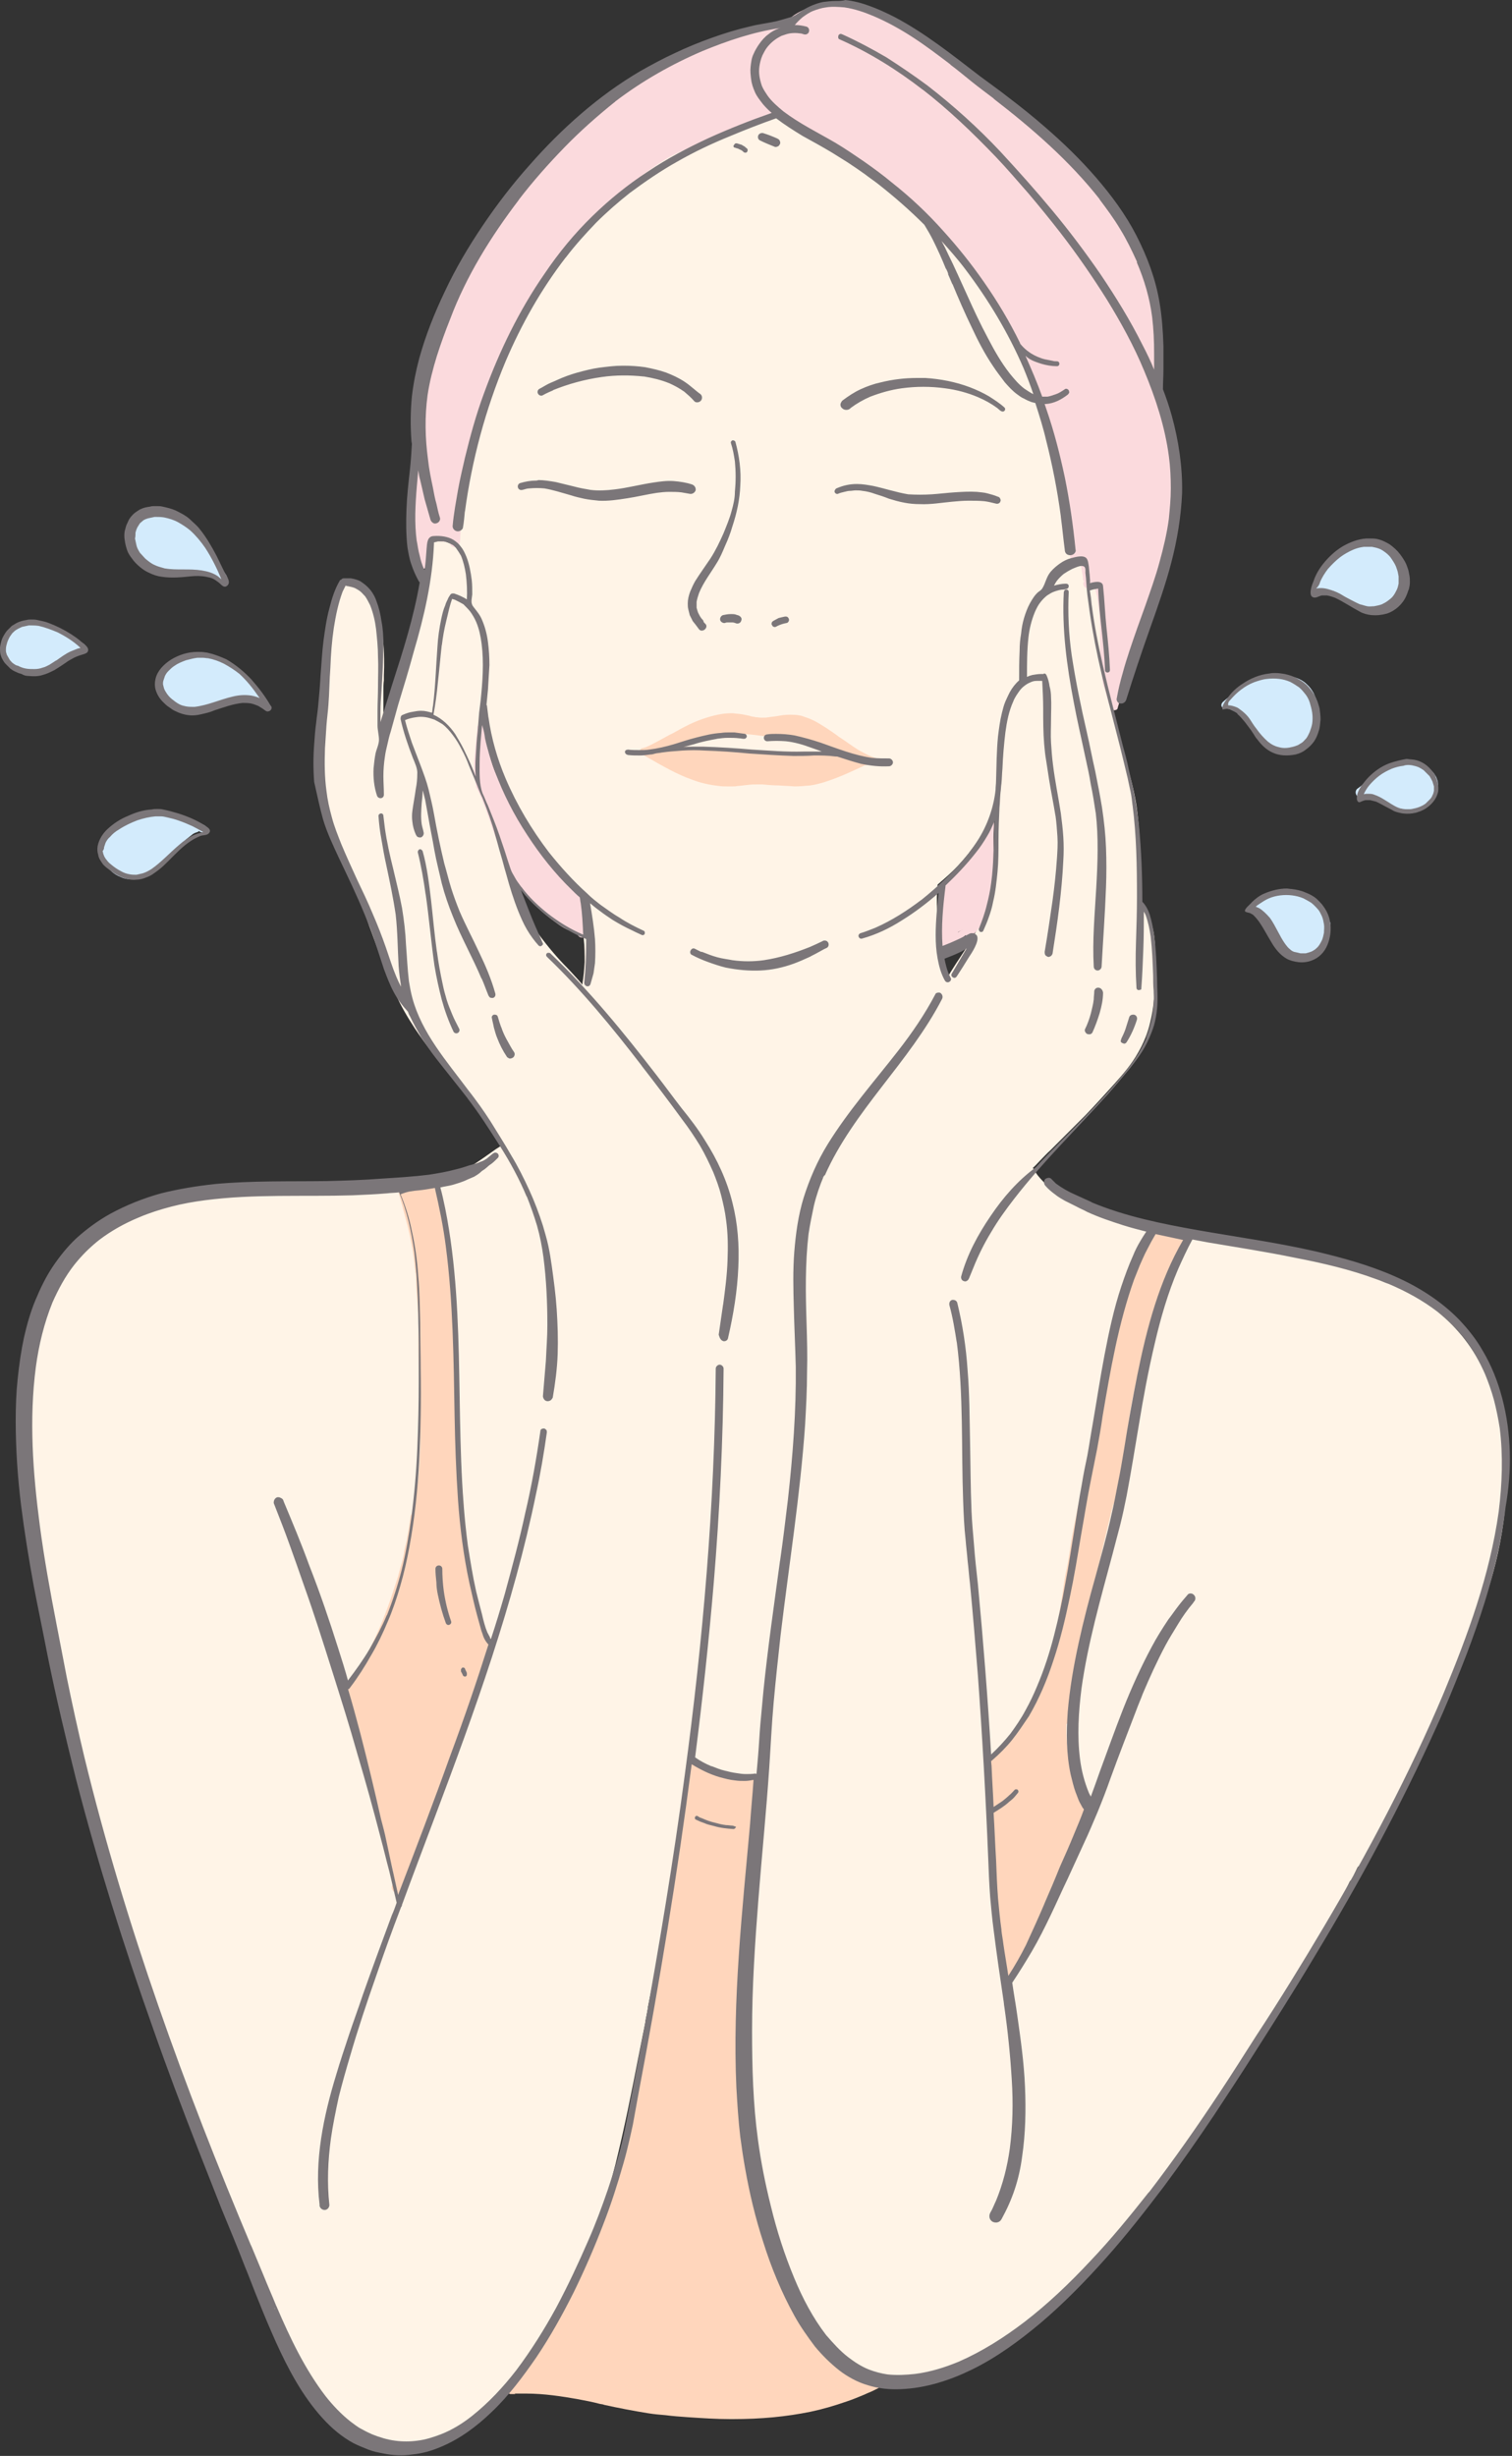 <?xml version="1.0" encoding="UTF-8"?><svg xmlns="http://www.w3.org/2000/svg" xmlns:xlink="http://www.w3.org/1999/xlink" height="500.3" preserveAspectRatio="xMidYMid meet" version="1.0" viewBox="0.0 -0.2 308.0 500.3" width="308.0" zoomAndPan="magnify"><rect x="0.0" y="-0.2" width="308.0" height="500.3" fill="#333333" stroke="none"/><g><g id="change1_1"><path d="M302,278.4c-1.1-2.2-2.5-4.4-4.2-6.5c-1.5-1.8-3.3-3.7-5.5-5.6c-3.4-2.9-7.6-5.3-12.5-7.2 c-4.3-1.7-8.8-2.7-12.2-3.4c-4-0.8-8-1.5-11.6-2l-1.7-0.3c-1.8-0.3-3.5-0.6-5.2-0.9c-1.4-0.3-2.8-0.5-4.2-0.7 c-2.3-0.4-5.7-0.9-9-1.6l0.4,0.2c-5.4-1.2-11.7-2.7-17.4-5.5c-2.4-1.2-4.2-2.4-5.7-3.7c-0.8-0.8-1.6-1.6-2.2-2.5 c-0.2-0.3-0.4-0.7-0.6-1c0.5-0.4,0.9-0.9,1.4-1.4c0.7-0.7,1.4-1.5,2.2-2.2l1-1l2.2-2.2l1-1l2.9-2.9c2.2-2.3,4.1-4.4,5.9-6.4 c1.8-2,3.5-4,4.8-6.3c1.1-1.9,2-4,2.5-6.2c0.5-2,0.8-4.1,0.9-7c0.1-1.1,0.1-2.2,0.1-3.3l0-0.7c0.1-1.8,0-3.3,0-4.6 c-0.1-1.3-0.2-2.7-0.6-4c-0.3-1.1-0.9-2.1-1.6-3.1l-0.1-0.2c-0.3-0.4-0.5-0.9-0.8-1.4l0-0.5l0-1.1l0-0.6c0-0.6,0-1.1,0-1.7l0-1.3 l0-0.9l0-1c0-2.1,0-4.3-0.1-6.4c-0.1-2.1-0.3-4.3-0.6-6.4c-0.3-1.9-0.7-3.8-1.4-6.3c-0.3-1.2-0.7-2.3-1-3.5l-0.1-0.2 c-0.9-3-1.8-6.1-2.3-9.2c0-0.2-0.1-0.3-0.2-0.3c-0.3-1.5-0.7-3.1-1.1-4.7c0.1-0.1,0.2-0.4,0.2-0.6c0.1-1.6,0-3.2,0-4.7 c0-1.5-0.1-3.3-0.3-5.1c-0.1-1.6-0.3-3.1-0.6-4.7c-0.2-1.3-0.4-2.5-0.6-3.8l-0.2-1.2c-0.1-0.5-0.6-0.9-1.1-0.9c-0.1,0-0.1,0-0.2,0 c-0.4,0.1-0.7,0.3-0.8,0.7c-0.3-1.3-0.4-2.6-0.5-3.9l-0.1-0.9c0-0.3-0.1-0.6-0.3-0.8c-0.2-0.2-0.5-0.4-0.8-0.4 c-0.3,0-0.6,0.1-0.8,0.3c-0.1,0.1-0.2,0.3-0.3,0.4l-0.3,0c-0.2-1.3-0.5-2.5-0.9-4l-0.1-0.6c0.1,0,0.2-0.2,0.4-0.4 c0.4-0.6,0.4-1.1,0.4-1.8c-0.1-1.2-0.3-2.3-0.4-3.5l-0.1-0.6c-0.1-0.7-0.2-1.5-0.3-2.2l-0.1-1.1l-0.1-1.1c-0.2-1.5-0.4-2.9-0.7-4.1 c-0.3-1.6-0.8-3.1-1.2-4.3c-2.3-6.7-4.3-12.1-6.5-16.9c-2.2-4.9-4.5-10-7.5-15c-2.5-4.2-5.5-8.3-8.8-12.2c-2.9-3.4-6.4-6.8-11-10.7 c-3.6-3.1-7.5-6.4-12-8.8c-2.5-1.3-4.8-2.2-7.2-2.6c-1.5-0.3-2.7-0.4-3.9-0.5c-0.3,0-0.5,0-0.8,0c-1,0-2,0.1-3.3,0.2 c-3,0.4-5.8,1.3-7.8,2.1c-2.3,0.9-4.6,2-7.2,3.4c-2.3,1.3-4.5,2.8-6.6,4.3c-2.1,1.5-4.2,3-6.1,4.6c-4,3.2-7.7,6.9-11,10.7 c-6.3,7.4-11.5,16.5-15.7,27.9c-3.9,10.4-6.4,21.9-7.4,34.3c-1-0.8-2.2-1.1-3.6-1.6c-0.1,0-0.2-0.1-0.3-0.1c-0.1,0-0.2,0-0.3,0 c-0.7,0-1,0.4-1.1,0.9l0,0.2c0.1,3-0.4,5.8-0.9,8.5l-0.5,2.5c-0.2,1-0.4,1.9-0.6,2.8c-0.6,2.7-1.1,4.9-1.7,6.8 c-0.7,2.4-1.5,4.7-2.4,7c-1,2.4-1.8,4.6-2.4,6.8c-0.2,0.7-0.4,1.4-0.6,2.1l0-0.3c-0.1-0.6-0.1-1.2-0.2-1.8 c-0.1,0.1-0.1,0.2-0.1,0.3c0-1.8,0-3.4,0-4.9c0-0.6,0-1.3,0.1-2l0-1c0.1-2.2,0.1-4.8-0.2-7.5c-0.3-2.6-0.9-4.9-1.9-6.8 c-0.5-0.9-1.2-1.8-2-2.5c-0.8-0.7-1.7-1.3-2.7-1.6c0-0.2-0.2-0.4-0.4-0.5c-0.2-0.1-0.4-0.2-0.6-0.2c-0.4,0-0.7,0.2-0.9,0.5 c-2.3,4-2.6,8.7-2.8,13.6l-0.1,1.6l0,0.3c0,1.8-0.1,3.5-0.3,5.1l-0.1,0.6c-0.1,0.5-0.1,1-0.2,1.6c-0.1,0.7-0.2,1.5-0.3,2.2 c-0.2,1.4-0.3,3.1-0.2,4.7c0,0.1,0,0.2,0.1,0.3c-0.2,1.7-0.2,3.5-0.2,5.1c0,2.5,0.3,5.1,0.7,7.7c0.4,2.4,1,4.8,1.9,7.6 c0.4,1.3,0.9,2.5,1.3,3.7c0.4,1,0.8,1.9,1.1,2.9l0.6,1.3c1.5,3.6,2.8,7.4,4.1,11l0.1,0.3c0.7,1.8,1.3,3.6,2,5.4 c1.1,2.9,2.1,5.6,3.3,8.3c1,2.3,2.3,4.6,4,7.2c2.2,3.3,4.6,6.3,7,9.3l1.2,1.4l0.5,0.6c0.6,0.8,1.2,1.5,1.9,2.3 c1.1,1.3,2.2,2.8,3.5,4.8c1.2,1.8,2.3,3.6,3.5,5.5l-1.1,0.7l-0.7,0.5c-1.3,0.9-2.5,1.8-3.8,2.6c-1.5,0.9-3.1,1.6-5.2,2.3l0.3,0 c-3.8,1.1-7.9,1.9-12.6,2.2l-0.2,0.1l-0.2,0c-2,0.1-4.3,0.2-7,0.2c-2.3,0-4.7,0-7-0.1l-0.5,0l-1.2,0c-1.8,0-3.5-0.1-5.3-0.1 c-3.9,0-7.2,0.1-10.3,0.4c-2.3,0.2-4.8,0.7-7.5,1.3c-2.5,0.6-4.9,1.3-7.1,2c-5.2,1.7-9.5,3.9-13.2,6.8c-5.7,4.4-10,11-12.2,18.7 c-2.1,7.3-2.2,15.1-2.1,22.5c0,0.4,0.1,0.7,0.3,1c0,5,0.7,10,1.7,15.5l0.2,1.1c0.4,2.6,0.9,5.2,1.2,7.7c0.1,1,0.2,2.1,0.3,3.1 l0.1,1.2c0.2,1.6,0.3,3.2,0.6,4.7c0.7,5.6,1.7,11.5,3.1,18c1.2,5.8,2.7,11.8,4.3,17.8c3.3,12.1,7.2,23.8,10.9,34.7l0.3,0.9 c0.9,2.5,1.7,5,2.5,7.5c0.6,2.1,1.2,4.1,1.8,6.2l0.1,0.4l0.6,1.9c1.6,5.4,3.3,11.4,5.7,17c0.5,1.2,1.1,2.4,1.8,3.8 c0.3,0.6,0.6,1.2,1,1.9c1.6,5.1,3.5,9.9,5.8,15.6l0.8,1.9c0.9,2.1,1.7,4.3,2.6,6.4l0.9,2.3l0.4,1c0.6,1.4,1.1,2.8,1.7,4.2 c2.2,5.4,4.4,9.9,6.8,13.8c1.4,2.3,2.9,4.4,4.4,6.3c1.9,2.3,3.6,4,5.4,5.3c1.9,1.4,4.1,2.4,6.4,2.9c1.4,0.4,2.9,0.5,4.5,0.5 c0.8,0,1.6-0.1,2.4-0.1c2.1-0.2,4.3-0.8,6.7-1.9c2-0.9,4.1-2.1,6.4-3.8c3.8-2.9,7.5-6.6,10.9-11c3-4,5.7-8.3,8.2-13.4 c1.9-3.8,3.6-8,5.2-12.8c1.5-4.5,2.9-9.2,4.2-14.3c1.8-7.3,3.3-14.8,4.6-21.5c0.5-2.5,1-5,1.5-7.5l0-0.2l0.3-1.5l0.2-1.1l0-0.2 c2.3-11.3,4.4-21.8,6.2-32.2c1-5.5,1.9-10.9,2.8-16.4l0.1-0.8l0.1-0.8l0.2,0.3c0.8,0.8,1.7,1.4,2.6,1.9c1,0.6,2.1,1,3.3,1.4 c1.6,0.4,3.3,0.7,5.2,0.7c0.6,0,1.2,0,1.7-0.1c0.4,0,0.8-0.1,1.2-0.1c-0.4,8.5-1.2,17.1-2,25.5l0,0.5l-0.1,1.1l-0.5,5.5 c-0.6,6.7-1.1,12.7-1.3,18.4c-0.3,7-0.3,12.7,0,18c0.4,5.3,1.3,10.6,2.7,16.4c1.4,5.4,3.2,10.7,5.6,15.9c2.4,5.4,4.7,9.2,7.4,12.3 c2.7,3.1,6,5.5,9.5,6.8c2.2,0.8,4.6,1.2,7.2,1.2c1.5,0,3-0.1,4.6-0.4c2-0.3,4.1-1,6.7-1.9c2.2-0.8,4.4-1.9,6.8-3.2 c4.2-2.3,8.3-5.3,12.4-8.8c3.3-2.9,6.7-6.4,10.7-10.9c3.7-4.2,7.1-8.5,10.8-13.3l0.7-1c1.7-2.1,3.2-4.1,4.6-6.1 c0.9-1.3,1.8-2.7,2.7-4.1c0.2-0.3,0.4-0.6,0.5-0.9c0.1-0.1,0.2-0.2,0.3-0.4c1.8-2.3,3.5-4.9,5-7.1c1.7-2.5,3.3-5.1,4.8-7.6 c1.2-2,2.4-4,3.6-6l0.8-1.4c0.9-1.4,1.7-2.8,2.6-4.2l0.5-0.7l0.2-0.2c0.5-0.8,1-1.6,1.5-2.4c2.9-4.7,5.7-9.6,8.5-14.9 c0.8-1.6,1.7-3.3,2.8-5.6c0.2-0.1,0.5-0.4,0.6-0.7c0.2-0.6,0.5-1.2,0.8-1.8l0.2-0.4c0.4-0.2,0.6-0.4,0.7-0.7 c0.4-0.8,0.8-1.7,1.2-2.5l0.3-0.4l0.3-0.4l0.4-0.6c0.9-1.3,1.8-2.6,2.4-4.1c0.1-0.2,0.1-0.3,0.1-0.5l0.5-0.9l0.2-0.3l0.1-0.3 c0.3-0.6,0.6-1.1,0.9-1.7c0.7-1.4,1.4-2.8,2.1-4.2c0.8-1.7,1.6-3.5,2.4-5.2l0.5-1.1l0.9-1.9c1.1-2.4,2.2-4.7,3.3-7 c1.3-2.7,2.6-5.5,3.8-8.3c2.7-5.9,4.7-10.9,6.2-15.7c1.8-5.4,3-11,3.6-16.4C307.4,296.6,306,286.7,302,278.4z M119.1,195.8 c-0.1,1.5-0.2,3-0.5,4.6l-0.2-0.3l-0.7-0.8c-1-1.1-1.9-2.1-2.9-3.1c-1.8-1.9-4-4.5-6-7.4c-0.8-1.2-1.5-2.4-2.1-3.5 c-0.6-1.2-1.2-2.6-1.8-4.2c-0.6-1.7-1.1-3.3-1.7-5c-0.8-2.4-1.6-4.7-2.4-7.1c-1.1-3.1-2.2-6.1-3.5-8.9l0-0.5c0-0.3,0-0.6,0-0.8 c0-1,0-1.9,0-2.9c0.1-1.7,0.2-3.5,0.5-5.7c0.2-1.5,0.4-2.9,0.6-4.4c0,1,0.2,2,0.3,3c0.2,1.2,0.5,2.4,0.9,3.7 c0.4,1.2,0.8,2.5,1.2,3.5c0.9,2.2,1.9,4.4,3,6.6c1,2,2.3,4.1,3.8,6.3c0.7,1,1.4,2,2.1,3l0.4,0.5l0.4,0.5c0.4,0.5,0.8,0.9,1.1,1.4 l0.8,1.1c0.9,1.3,1.8,2.6,2.9,3.7c0.8,0.8,1.6,1.5,2.4,2c0.1,0.1,0.2,0.1,0.3,0.2l0,0.5c0.4,3.3,0.7,6.2,0.9,9.2 C119.1,192.6,119.1,194.3,119.1,195.8z M202.7,168.3l0,1c-0.1,2.3-0.1,4.3-0.3,6.4c-0.2,2.2-0.4,4.2-0.8,6.1 c-0.3,1.3-0.6,2.4-0.9,3.4c-0.4,1-0.8,2.1-1.3,3.2l-0.1,0.2c-1.1,2.2-2.5,4.4-3.9,6.5l-0.2,0.3l-0.4,0.6c-0.7,1.1-1.4,2.2-2.1,3.4 c-0.3-0.6-0.6-1.2-0.8-1.8c-0.4-1.4-0.7-3-0.9-4.9c-0.1-1.3-0.1-2.7-0.1-3.9c0-0.9,0-1.8,0-2.8l0-0.8c-0.1-1.7-0.1-3.5,0.1-5.2 c1.5-1.3,2.9-2.5,4.1-3.8c1.5-1.6,2.8-3.2,4-5c1.1-1.6,2.1-3.5,3.1-5.7c0.3-0.7,0.6-1.4,0.9-2.1C202.7,165,202.7,166.7,202.7,168.3 z" fill="#FFF4E7"/></g><g id="change2_1"><path d="M239.3,92.7c-0.7-4.9-1.9-9.9-3.8-15.2c0.4-2.7,0.5-5.5,0.4-8.4c-0.1-2.7-0.5-5.4-1.2-8.4 c-0.6-2.6-1.4-5.2-2.5-8.1c-0.5-1.3-1.1-2.5-1.6-3.8c-0.5-1.1-1.1-2.4-1.9-3.7c-1.1-2-2.6-4.1-4.4-6.3c-1.6-1.9-3.4-3.8-5.4-5.8 c-3.7-3.6-7.7-6.8-11.7-9.9l-0.7-0.5c-4.8-3.8-9.5-7.5-14.4-11.1c-3.2-2.4-6.7-4.8-10.5-6.8c-4.8-2.6-9.1-3.9-12.8-3.9 c-3.1,0-5.8,1-8,2.8c-0.3,0.3-0.6,0.5-0.9,0.8c-0.2-0.2-0.6-0.3-0.9-0.3c-0.2,0-0.4,0-0.6,0.1c-0.9,0.4-1.8,0.9-2.5,1.5 c-0.6,0-1.2,0.1-1.7,0.2c-1.1,0.1-2.2,0.3-3.1,0.4l-0.4,0.1c-2.7,0.5-5.1,1.2-7.3,2c-2.2,0.8-4.5,1.9-7.3,3.3 c-2,1.1-4.1,2.4-6.6,4.2c-1.9,1.3-3.9,2.9-6.2,5c-1.9,1.7-3.8,3.5-5.6,5.3l-0.3,0.2c-2,1.9-3.9,3.8-5.6,5.7c-3.7,4-7.1,8.2-10,12.5 c-1.1,1.6-2.2,3.3-3.2,5.2c-0.3,0.1-0.5,0.3-0.7,0.6c-1.5,2.4-2.9,4.9-4.2,7.3c-1.4,2.5-2.7,5.1-3.8,7.8c-1.1,2.5-1.9,5.1-2.6,7.8 c-0.5,2.1-0.9,4.3-1.1,6.5c0,0.2-0.1,0.4-0.2,0.6c-0.9,4-1,7.3-0.5,10.2c-1.1,4.2-1.6,7.9-1.8,11.4c0,0.6,0,1.2,0,1.8 c0,0.6,0,1.2,0,1.8c0,1.2,0.1,2.4,0.3,3.5c0.2,1.6,0.4,3.4,0.9,5.6c0,0.3,0,0.5,0.1,0.6l0.1,0.3l0.1,0.3c0,0.2,0.3,0.3,0.5,0.3 c0.4-0.1,0.5-0.3,0.5-0.5c0.2,0,0.4-0.1,0.5-0.3c0.2-0.2,0.2-0.4,0.3-0.7c0-0.8,0.1-1.6,0.1-2.4c0.1-0.9,0.2-1.9,0.3-2.8 c0.2,0.1,0.3,0.1,0.5,0.2c0.7,0.2,1.3,0.3,2,0.4c0.3,0,0.5,0.1,0.8,0.1l0.2,0h0c0.3,0,0.5-0.1,0.7-0.1c0,0.4,0.1,0.6,0.2,0.8 c0.2,0.2,0.5,0.4,0.8,0.4c0.6,0,1-0.5,1.1-1.1c0.1-1.7,0.2-3.4,0.3-5.1c0.3-4.1,0.9-8.2,1.7-12.1c0.8-3.9,1.9-7.7,3.3-11.8 c1.8-5,4.2-9.7,6.4-14c2.2-4.2,4.7-8.3,7.3-12.2c4.4-6.4,9.4-12,14.9-16.8c1.4-1.2,3-2.5,4.6-3.7c1.8-1.3,3.5-2.4,5.5-3.4 c1.5-0.7,3.2-1.4,5.1-2.1c1.5-0.5,3-1.1,4.5-1.6l1-0.3l1.1-0.4c1.5-0.5,2.9-1,4.4-1.5c1.5-0.6,3.2-1.2,4.7-1.9 c1.2,1,2.4,1.9,3.2,2.4c2.6,1.8,5.4,3.3,7.5,4.5l1,0.6l0.7,0.4l1.4,0.8c1.4,0.8,2.8,1.7,4,2.6c6.3,4.4,12,9.4,16.9,15.1 c2.7,3.1,5,6.3,7.1,9.6c2.5,4,4.6,7.7,6.4,11.4l0-0.2c2,4.3,3.6,8.3,5,12.4c1.6,4.9,2.6,9.8,3.4,13.6l0-0.5 c0.4,2.3,0.8,5.1,1.3,8.6c0.2,1.4,0.4,2.8,0.6,4.2c0.1,0.7,0.3,1.5,0.4,2.2c0.1,0.3,0.1,0.7,0.2,1c0.1,0.2,0.1,0.5,0.2,0.7 c0.1,0.2,0.2,0.4,0.2,0.6c0.1,0.5,0.7,0.8,1.1,0.8c0.3,0.1,0.5,0.2,0.7,0.2l0.2,0c0.1,0.5,0.2,0.9,0.3,1.3c0.1,0.6,0.2,1.2,0.3,1.8 l0,0.3c0,0.2,0.1,0.4,0.3,0.5c-0.1,0.1-0.2,0.2-0.2,0.3c-0.1,0.2,0,0.5,0.1,0.7c0.1,0.2,0.3,0.3,0.6,0.4h0c0.4,0,0.6-0.1,0.7-0.1 l0.2-0.1c0.2-0.1,0.4-0.2,0.6-0.3c0.2,0.8,0.4,1.5,0.6,2.3c0.2,1.3,0.4,2.7,0.5,4.1c0.1,1.6,0.1,3.1,0.1,4.6c0,1.6,0,3.1,0.1,4.7 c0.1,1.5,0.2,2.9,0.5,4.5c0,0.2,0.1,0.3,0.2,0.5l0.4,1.3l0.3,1.1l0.3,1.1c0,0.1,0.1,0.2,0.3,0.3c-0.1,0.2,0,0.5,0.1,0.6 c0.1,0.2,0.3,0.3,0.5,0.3c0,0,0,0,0.1,0c0.3,0,0.4-0.1,0.5-0.1c0.2-0.1,0.3-0.3,0.3-0.5c0.6-1.9,1.2-3.8,1.8-5.7 c0.6-2.2,1.2-4.3,1.6-6c0.4-1.7,0.8-3.4,1.2-5.1h0c0.5,0,1-0.3,1.3-0.8c0.7-1.4,1.3-2.9,1.8-4c0.5-1.3,1-2.7,1.6-4.4 c0.9-2.8,1.6-5.6,2-8.2c0.4-2.6,0.6-5.3,0.7-8.5C239.9,98.2,239.7,95.5,239.3,92.7z M118.8,184.1c0.2,0,0.4-0.1,0.6-0.3 c0.1-0.2,0.2-0.4,0.2-0.6c0-0.3-0.1-0.4-0.3-0.6c-0.5-0.6-1.1-1.1-1.7-1.6l-0.2-0.2l-0.7-0.6c-0.4-0.4-0.8-0.7-1.3-1.1 c-1.3-1.2-2.6-2.5-3.8-3.9c-0.9-1.1-1.8-2.3-2.5-3.5l-1.2-1.9l-1.2-1.9c-1.6-2.6-3.2-5.4-4.7-8.3c-0.6-1.3-1.2-2.6-1.6-3.8 c-0.5-1.5-0.9-2.9-1.2-4.4c-0.2-1.3-0.4-2.5-0.4-3.7c0-0.3-0.3-0.6-0.6-0.6c0,0,0,0-0.1,0c-0.2,0-0.5,0.2-0.5,0.4h0 c-0.2,0-0.4,0.2-0.4,0.4l0,0.3l0,0.3c-0.1,0.9-0.2,1.9-0.3,2.9c-0.1,1.1-0.2,2.2-0.3,3.4c-0.1,1,0,2.1,0.1,3.2c0,0.5,0.1,1,0.2,1.5 l0.1,0.3l0,0c-0.1,0.3,0,0.4,0.1,0.6l0.1,0.1l0,0l0,0c1.3,2.7,2.2,5.4,3.1,8.1l0.2,0.5c1,3,2.1,6,3.6,8.8c0.7,1.4,1.6,2.6,2.6,3.8 c0.5,0.6,1.1,1.2,1.6,1.7c0.6,0.6,1.2,1.2,1.8,1.8c1.2,1.1,2.4,2,3.8,3c0.7,0.5,1.4,0.9,2.2,1.2c0.5,0.2,1,0.5,1.5,0.7 c0.2,0.4,0.5,0.7,1,0.7c0.4,0,0.6-0.2,0.8-0.4c0.2-0.2,0.3-0.5,0.2-0.7C119.5,187.9,119.2,186,118.8,184.1 C118.7,184.1,118.7,184.1,118.8,184.1z M202.3,166l-0.1,0c-0.3,0-0.6,0.2-0.6,0.5c-0.1,0.7-0.1,1.3-0.2,2c0,0,0,0-0.1,0 c-0.2,0-0.4,0.1-0.5,0.3c-0.4,0.8-0.7,1.6-1.2,2.4c-0.4,0.8-0.9,1.6-1.5,2.5c-1.3,1.8-3,3.6-5.3,5.7l-0.4,0.4 c-0.1-0.1-0.2-0.1-0.4-0.1c-0.2,0-0.4,0.1-0.5,0.2c-0.1,0.1-0.2,0.3-0.2,0.5c0.1,1.8,0.1,3.6,0.2,5.4c-0.5,1.9-0.7,3.8-0.7,5.7 c-0.1,0.2-0.1,0.4,0,0.6l0,0.2h0c0,0.5,0.5,0.9,1,0.9c0.5,0,0.9-0.3,1-0.7c0.3-0.1,0.7-0.2,1.1-0.3c0.1,0,0.2,0,0.2,0 c0.1,0,0.3,0,0.4-0.1l0.2-0.2l0.2-0.2c0.1,0,0.3-0.1,0.4-0.2c0.3-0.1,0.5-0.3,0.6-0.6c0.3-0.2,0.6-0.4,0.8-0.6 c0,0.1,0.1,0.2,0.2,0.2c0.1,0.1,0.3,0.2,0.5,0.2c0.3,0,0.4-0.1,0.6-0.3c0.3-0.3,0.6-0.6,0.9-0.9c0.3-0.4,0.6-0.8,0.9-1.3 c0.4-0.7,0.8-1.5,1.2-2.6c0.6-1.7,1-3.7,1.2-6c0.2-2.1,0.2-4.3,0.2-6.3c0-1,0-2,0-2.9c0-1,0.1-1.9,0.1-2.9l0-0.6l0-0.4 c0-0.1,0-0.3-0.1-0.5C202.6,166.1,202.4,166,202.3,166z M195.2,189.7c0,0-0.1,0-0.1,0l1.1-0.6C195.8,189.3,195.5,189.5,195.2,189.7 z" fill="#FBDADD"/></g><g id="change3_1"><path d="M179.1,154.5l-0.2-0.1c-0.6-0.2-1.2-0.4-1.9-0.7c-0.8-0.4-1.6-0.8-2.1-1.1c-1.3-0.8-2.6-1.8-4-2.7l-0.4-0.3 c-1.4-1-3-2.1-4.7-3c-0.8-0.4-1.7-0.7-2.6-1c-0.9-0.2-1.7-0.2-2.4-0.2c-0.8,0-1.6,0.1-2.6,0.3l-0.8,0.1l-0.8,0.1 c-0.5,0.1-0.9,0.1-1.4,0.1c-0.5,0-0.9-0.1-1.3-0.1c-0.3-0.1-0.7-0.1-1-0.2l-0.3-0.1c-0.5-0.1-1-0.2-1.5-0.3 c-0.6-0.1-1.2-0.1-1.8-0.2c-0.1,0-0.3,0-0.4,0c-1.7,0-3.5,0.4-5.6,1.1c-2.1,0.7-4,1.7-6.1,2.9l-1,0.5c-1.5,0.8-3,1.7-4.6,2.4 c0,0-0.3,0.1-0.3,0.1c-0.1,0-0.2,0-0.2,0.1c0,0-0.1,0-0.1,0c-0.1,0-0.1,0-0.2,0c-0.2,0.1-0.3,0.2-0.4,0.3c-0.1,0.2-0.1,0.3,0,0.5 c0.1,0.2,0.2,0.3,0.3,0.4l1.4,0.8c2.8,1.6,5.7,3.3,8.8,4.4c1.8,0.7,3.6,1.1,5.5,1.3c0.6,0.1,1.2,0.1,1.8,0.1c0.3,0,0.6,0,1,0 c0.4,0,0.7,0,1.1-0.1l0.2,0l0.9-0.1l0.9-0.1c0.7-0.1,1.4-0.1,2.1-0.1l0.7,0c0.1,0,0.1,0,0.2,0c1.1,0.1,2.2,0.2,3.3,0.2 c1.1,0.1,2.2,0.1,3.2,0.2c1.1,0,2.2-0.1,3.3-0.2c2-0.3,3.9-1,5.7-1.7c1.8-0.7,3.6-1.6,5.4-2.4c0.3,0,0.6-0.1,0.9-0.1 c0.3,0,0.5-0.2,0.5-0.5c0.4,0.2,0.9,0.3,1.4,0.4h0c0.4,0,0.6-0.2,0.6-0.4c0-0.1,0-0.3-0.1-0.4C179.3,154.5,179.2,154.5,179.1,154.5 z M168.9,153c-1.5,0-3.1,0-4.6,0.1l-1.4,0c-2.3,0.1-4.6,0.2-6.9,0.2c-0.7,0-1.4,0-2.1,0c-1.7-0.1-3.3-0.2-5-0.4 c-1-0.1-1.9-0.2-2.8-0.4c-0.9-0.1-1.7-0.2-2.5-0.3c-1.8-0.2-3.4-0.3-5-0.3h-0.4c-0.5,0-1.1,0-1.6,0.1c0.1,0,0.2-0.1,0.3-0.1 l0.4-0.1l1.7-0.5c1.5-0.4,2.9-0.9,4.4-1.3c1.1-0.3,2.1-0.4,3.1-0.6c0.8-0.1,1.8-0.2,2.8-0.2l0.7,0h0c0,0,0,0,0,0c0,0,0,0,0,0 c0,0,0,0,0,0c1.5,0.1,3,0.2,4.4,0.4c1.6,0.2,3.3,0.4,4.9,0.7c2.7,0.5,5.6,1.2,9.2,2.2l0.2,0.1l1.4,0.4 C169.5,153,169.2,153,168.9,153z M99.1,332.3L99,332c-0.4-0.9-0.8-1.8-1.2-2.8l-0.1,0.2c-1.4-4.4-2.3-9.3-2.8-15.3 c-0.1-1.5-0.2-3-0.3-4.6c-0.1-1.3-0.1-2.5-0.2-3.8c-0.2-2.2-0.4-4.5-0.6-6.7l-0.2-2.9c-0.1-1.5-0.2-2.9-0.3-4.4 c0-0.7,0-1.4-0.1-2.1c0-0.9-0.1-1.7-0.1-2.6c-0.1-1.2-0.2-2.4-0.4-3.6l0-0.2c0.1-1.4,0.1-2.8,0.1-4.2l0-1c0-1.5,0-3-0.1-4.5l0-0.3 l0-0.2l0-0.5c-0.2-3.6-0.4-7-0.7-10.7c-0.1-1.2-0.2-2.3-0.3-3.5l0-0.3c-0.1-1.9-0.3-4.3-0.6-6.7c-0.1-0.8-0.2-1.7-0.4-2.5 c-0.2-0.8-0.4-1.7-0.7-2.7c-0.1-0.4-0.2-0.8-0.4-1.2l-0.2-0.5l-0.1-0.3l-0.1-0.3l-0.1-0.2c-0.2-0.8-0.5-1.6-0.7-2.3 c-0.1-0.5-0.5-0.8-1-0.8c-0.1,0-0.1,0-0.2,0c-0.4,0.1-0.8,0.5-0.8,0.9l-0.2-0.1h0c-0.2,0-0.4,0-0.6,0c-0.5,0-0.9,0.1-1.4,0.1 c-0.4,0-0.8,0.1-1.1,0.1c-0.1,0-0.3,0-0.5,0c-0.1-0.3-0.4-0.6-0.8-0.6c-0.2,0-0.2,0-0.2,0c-0.2,0-0.4,0.2-0.5,0.4 c-0.1,0.2-0.2,0.4-0.1,0.7c0.3,1.1,0.6,2.2,0.9,3.3c0.4,1.5,0.8,3,1.2,4.5c0.7,3,1.2,5.7,1.4,8.3l0.1,0.5l0,0.6l0.1-0.2l0.1,3 c0.1,1.4,0.2,2.9,0.3,4.3l0,0.5c0.1,0.8,0.1,1.6,0.2,2.3c-0.2,4.5,0,9.2,0.1,13.3l0,0.4c0.1,4.1,0.3,8,0.2,11.9 c-0.1,2.3-0.2,4.5-0.4,6.6c-0.1,0.7-0.2,1.3-0.3,2l-0.2,1.3l-0.2,1.7l-0.2,1.7c0,0,0,0,0,0c-0.1,0-0.3,0.1-0.4,0.2 c-0.2,0.2-0.3,0.5-0.3,0.7c-0.2,1.4-0.4,2.9-0.7,4.3l0,0.2l-0.3,1.2l-0.3,1.3l0,0.3l-0.2,0.9l-0.1,0.5l-0.2,0.7 c-0.2,0.7-0.4,1.4-0.6,2.2l-0.1,0.4c-0.5,1.5-1,3.1-1.5,4.6c-1,2.9-2.2,5.9-3.6,8.8c-0.8,1.7-1.7,3.2-2.5,4.6 c-0.8,1.3-1.7,2.6-2.7,3.9c-0.3,0.1-0.6,0.2-0.7,0.4c-0.2,0.2-0.2,0.5-0.1,0.8c1.5,6.7,3.4,13.3,5.1,19.1l0.4,1.4 c0.9,2.9,1.7,5.8,2.5,8.6c0.5,1.6,0.9,3.2,1.3,4.9l0.3,1.2l0.2,0.6l0.1,0.5l0.2,0.8c0,0,0,0,0,0c0,0-0.1,0.1-0.1,0.2 c0,0.7,0,1.4,0.1,2l-0.1,0.3l-0.1,0.3c-0.3,0.6,0.1,1.2,0.6,1.4c0.1,0.2,0.4,0.3,0.7,0.3c0.3-0.1,0.6-0.2,0.7-0.4 c0.1-0.1,0.1-0.2,0.1-0.4c0-0.1,0.1-0.1,0.1-0.2c3-7.2,6.5-15.6,9.4-24.3c0.7-2.1,1.3-4.2,1.9-6.3l0.2-0.5c0.6-2,1.1-3.7,1.6-5.4 c0.6-2.1,1.3-4.1,2-6.1c0.4-1,0.7-2,1.1-3.1c0.2-0.6,0.4-1.1,0.6-1.7c0.1-0.2,0.1-0.5,0.2-0.7c0-0.1,0.1-0.2,0.1-0.3 c0-0.2,0.1-0.3,0.1-0.4h0c0.2,0,0.5-0.2,0.7-0.4c0.2-0.2,0.3-0.6,0.2-0.9C99.9,333.9,99.5,333,99.1,332.3z M178.8,485.1 c-0.2,0-0.3,0.1-0.5,0.2c0-0.4-0.3-0.8-0.7-1c-0.8-0.3-1.7-0.6-2.5-1c-1.6-0.8-3.1-1.8-4.5-3c-2-1.7-3.8-3.8-5.5-6.3 c-1.4-2.1-2.8-4.5-4.3-7.4c-1.2-2.4-2.3-5.1-3.5-8.1c-3.1-8.6-5-18.4-5.9-30c-0.2-2.5-0.3-5-0.4-7.4c-0.1-2.6-0.1-5.4,0-8.5 c0.1-5.5,0.5-10.8,1-17l0.2-2.7c0.2-1.9,0.3-3.7,0.5-5.6c0.2-2.3,0.3-4.7,0.4-7l0.1-1.2c0.3-5.2,0.7-10.8,1.6-16.3 c0.1-0.3-0.1-0.7-0.3-0.9c-0.2-0.2-0.6-0.4-0.9-0.4c-0.3,0-0.7,0.1-0.9,0.3c-0.2,0.2-0.3,0.5-0.4,0.7l-0.3,0l-0.3,0 c-0.4,0-0.7,0-1.1,0h-0.2l-0.3,0l-0.2-0.1l-0.2-0.1l-1.3-0.3l-1.3-0.3c-1.3-0.4-2.4-0.7-3.4-1.2l-0.3-0.2c-0.2-0.2-0.4-0.3-0.6-0.4 c-0.3-0.3-0.6-0.6-0.9-0.9c-0.2-0.3-0.5-0.4-0.9-0.4c-0.3,0-0.7,0.1-0.9,0.3c-0.2,0.2-0.4,0.5-0.4,0.9c0,0.4,0.1,0.7,0.3,0.9 c0.2,0.3,0.4,0.5,0.6,0.7c-0.4,0-0.7,0.4-0.8,0.8c-0.2,0.9-0.3,1.9-0.4,2.7l-0.1,0.7c-0.1,1.3-0.3,2.6-0.5,3.9 c-0.4,2.7-0.7,5.3-1.1,7.8c-0.7,4.8-1.6,10-2.5,15.8c-0.7,4.1-1.4,8.2-2.1,12.3l-0.6,3.4l-0.2,1.2l-0.2,1.2 c-0.7,4.1-1.4,8.1-2.2,12.2c-1.5,7.9-3,14.3-4.7,20.1c-1.9,6.3-4.4,12.8-7.5,19.2c0,0-0.1,0.2-0.1,0.2c-1.1,2.2-2.2,4.4-3.4,6.4 l-0.5,0.8l-0.2,0.4c-0.2,0.3-0.4,0.7-0.5,1c-0.4,0.7-0.8,1.5-1.1,2.2l-0.4,0.7c-1.4,2.8-2.8,5.7-4.9,8.2c-0.6,0.7-1.1,1.2-1.8,1.6 c-0.2,0.1-0.4,0.2-0.6,0.3c-0.6,0.3-0.9,1.1-0.6,1.7c0,0,0,0,0,0c-0.1,0-0.1,0.1-0.2,0.1c-0.1,0.2-0.2,0.4-0.1,0.6 c0,0.2,0.2,0.4,0.4,0.5c0.1,0.1,0.3,0.1,0.5,0.1l0.2,0l0.3,0l0.3,0l-0.2-0.1c0.2,0,0.4,0,0.6,0c0.6,0,1.2,0,1.8,0 c3.7,0,7.4,0.6,10.3,1.1c1.6,0.3,3.2,0.6,4.7,1l0.6,0.1l0.3,0.1c2.7,0.6,5.8,1.2,8.9,1.7c1.2,0.2,2.4,0.3,3.6,0.4 c1.5,0.2,3,0.3,4.4,0.4c3,0.2,5.9,0.4,8.8,0.4h0.4c5.9,0,11-0.5,15.9-1.5c2.4-0.5,4.8-1.2,7.4-2.1c1.2-0.4,2.4-0.9,3.6-1.4 c0.6-0.3,1.2-0.5,1.8-0.8c0.2-0.1,0.4-0.2,0.6-0.3l0.2-0.1c0.2-0.1,0.4-0.2,0.5-0.3c0.3-0.3,0.3-0.7,0-1 C179.2,485.2,179,485.1,178.8,485.1z M241.3,251.8c-0.1-0.3-0.4-0.5-0.7-0.6c-0.1,0-0.2-0.1-0.3-0.1c-0.2,0-0.3,0-0.5,0.1 c-0.1,0-0.2,0.1-0.2,0.2c-0.3-0.2-0.7-0.3-1.1-0.5c-0.7-0.3-1.5-0.4-2.1-0.5c0,0-0.1-0.1-0.2-0.1c-0.2-0.1-0.4-0.2-0.7-0.2 c-0.4,0-0.8,0.2-1,0.5c-1.4,2.4-2.7,5-3.9,7.7c-1,2.5-1.9,5.1-2.8,8.2c-0.7,2.4-1.4,5.2-2,8.5c-0.3,1.4-0.5,2.8-0.8,4.2l-0.3,1.6 c-0.1,0.9-0.3,1.8-0.4,2.6c-0.3,1.5-0.6,3.1-0.9,4.6l-0.3,1.4c-0.3,1.1-0.5,2.2-0.7,3.3c-0.3,1.4-0.5,2.9-0.8,4.7 c-0.1,1.1-0.3,2.3-0.3,3.5c-0.1,0.1-0.2,0.3-0.3,0.4c-0.3,0.9-0.6,1.9-0.8,2.9l-0.1,0.3c-0.3,1.2-0.6,2.4-0.8,3.6 c-0.4,2-0.9,4.2-1.3,7l-0.2,1.4c-0.1,0.6-0.2,1.2-0.3,1.8c-0.1,0.5-0.2,1-0.3,1.5l-0.1,0.4c-0.1,0.6-0.2,1.2-0.3,1.7 c-0.3,2.3-0.7,4.7-1.1,7l0,0.2c-1.4,6.8-3.1,12.4-5.5,17.3c-0.9,1.8-1.7,3.2-2.6,4.7c-0.9,1.5-2,2.9-3.2,4.3 c-0.7,0.8-1.4,1.6-2.2,2.3c0,0-0.1-0.1-0.2-0.1c-0.4,0.1-0.6,0.2-0.8,0.4c-0.1,0.2-0.2,0.4-0.1,0.7l0,0.4c0.2,2.9,0.3,5.7,0.3,8.1 l0,3.1c0,1.6,0,3.3,0.1,4.9c0,3,0.2,5.5,0.5,7.9c0.2,1.6,0.4,3.2,0.7,4.8c0,0-0.1,0.1-0.2,0.2c-0.2,0.2-0.2,0.5-0.1,0.7 c0.2,1.7,0.5,3.5,0.9,5.6c0.2,0.9,0.4,1.8,0.6,2.7c0.2,1.1,0.5,2.2,0.7,3.2c0,0.1,0.1,0.2,0.2,0.4l-0.1,0.1l-0.3,0.5 c-0.2,0.4-0.1,0.8,0.2,1.1c0.1,0.1,0.3,0.1,0.4,0.1c0.2,0,0.5-0.1,0.6-0.3c0.4-0.6,0.8-1.1,1.1-1.7l0.2-0.3 c0.2-0.4,0.5-0.8,0.7-1.2l0.5-0.9c0.9-1.4,1.7-2.7,2.5-4.1c0.8-1.4,1.5-2.8,2.2-4.2c0.4-0.8,0.8-1.7,1.3-2.5l0.7-1.4 c1.2-2.4,2.7-5.3,3.8-8.3c1.1-2.8,1.8-5.3,2.2-7.9c0,0,0,0,0.1,0c0.1,0,0.2,0,0.2-0.1c0.5-0.2,0.7-0.9,0.4-1.4l-0.3-0.6l-0.2-0.4 l-0.4-0.8l-0.4-0.8c-0.4-0.9-0.8-1.8-1.1-2.7c-0.5-1.4-0.9-2.8-1.2-4.2c-0.3-1.3-0.5-2.6-0.6-4.2c-0.1-1-0.1-2.1-0.1-3.5 c0.5-0.1,0.8-0.6,0.8-1.1c0.1-2.6,0.5-5.1,0.9-7.2c0.4-2.4,0.8-4.8,1.3-7.3c1.8-9.4,4.1-19,6.3-28.1l0.1-0.3l0.2-0.8 c0.1-0.1,0.2-0.2,0.3-0.4c0.4-1.3,0.8-2.8,1.2-4.8c0.3-1.8,0.6-3.5,0.8-5.3l0.3-2.4c0.1-1,0.2-2,0.4-3c0.2-1.7,0.5-3.4,0.8-5 c1.9-9.8,5.2-20,10.7-32.9C241.4,252.3,241.4,252,241.3,251.8z" fill="#FFD6BC"/></g><g id="change4_1"><path d="M255.9,148.9c0.7,1.2,1.6,2.1,2.6,2.8c1,0.7,2.2,1.1,3.3,1.1h0c1.2,0,2.4-0.3,3.4-0.9 c0.9-0.5,1.6-1.1,2.2-2c0.6-0.8,1.1-1.9,1.3-3c0.1-0.5,0.1-1.1,0.1-1.6c0-0.5-0.1-1-0.2-1.5c-0.1-0.5-0.2-1-0.4-1.4 c-0.2-0.5-0.4-0.9-0.6-1.4c-0.4-0.7-0.8-1.3-1.5-1.9c-0.5-0.5-1.2-0.9-2-1.2c-0.9-0.3-1.9-0.5-3-0.5c-0.5,0-1,0-1.6,0.1 c-1.4,0.2-2.9,0.7-4.7,1.5c-1.3,0.6-2.7,1.4-4.1,2.5c-0.6,0.4-1.1,0.9-1.6,1.3c-0.3,0.3-0.4,0.7-0.2,1c0.1,0.2,0.4,0.3,0.6,0.3 c0.1,0,0.3,0,0.4-0.1c0.1,0,0.1-0.1,0.2-0.1c0.1,0.1,0.2,0.2,0.3,0.3l0.6,0.3c0.4,0.2,0.7,0.3,1,0.5c0.7,0.5,1.4,1,2,1.7 c0,0,0,0,0,0v0c0,0,0.1,0.1,0.1,0.1h0c0,0,0,0,0,0c0,0,0.1,0.1,0.1,0.1c0.2,0.3,0.5,0.7,0.8,1C255.4,148,255.6,148.4,255.9,148.9z M292.9,159.3c0-0.3-0.1-0.6-0.2-0.8c-0.1-0.4-0.3-0.7-0.5-1c-0.2-0.3-0.4-0.5-0.6-0.7c-0.2-0.2-0.4-0.4-0.7-0.6 c-0.5-0.4-1.1-0.7-1.9-1c-0.7-0.2-1.4-0.4-2.1-0.4c0,0-0.2,0-0.2,0c-0.8,0-1.5,0.2-2.1,0.3c-0.6,0.2-1.2,0.4-2,0.8 c-0.7,0.4-1.3,0.8-2.1,1.4c-0.6,0.5-1.2,1-1.9,1.5c-0.7,0.6-1.3,1.1-2,1.6c-0.5,0.3-0.6,1-0.2,1.5c0.2,0.3,0.5,0.4,0.9,0.4 c0.2,0,0.4-0.1,0.6-0.2c0.2-0.1,0.4-0.3,0.6-0.4l0.3,0l0,0c0.3,0,0.6,0.1,0.9,0.2c0.6,0.2,1.1,0.5,1.8,0.9l0,0l0.3,0.2 c0.4,0.3,0.9,0.6,1.3,0.8c0.7,0.4,1.4,0.7,2.1,0.8c0.4,0.1,0.9,0.1,1.4,0.1c0.2,0,0.4,0,0.6,0c0.7,0,1.4-0.2,2.2-0.5 c1.3-0.5,2.4-1.6,3-2.9C292.9,160.8,293,160.1,292.9,159.3z M270.4,186.2c-0.1-0.5-0.4-0.9-0.6-1.3c-0.2-0.3-0.4-0.7-0.7-1 c-0.6-0.7-1.5-1.3-2.5-1.7c-0.8-0.4-1.7-0.6-2.8-0.7c-0.4-0.1-0.9-0.1-1.3-0.1c-0.6,0-1.2,0.1-1.9,0.2c-2.1,0.3-4,1.2-5.3,2.4 c-0.2,0.2-0.4,0.4-0.4,0.7c0,0.3,0,0.6,0.2,0.8c0.2,0.2,0.4,0.4,0.7,0.4c0.1,0,0.1,0,0.2,0c0.2,0,0.4,0,0.5-0.1 c0.3,0.2,0.6,0.5,0.8,0.7c0.7,0.8,1.3,1.8,1.9,2.7l0.3,0.5c0.7,1.2,1.6,2.5,2.7,3.6c1,1,2.2,1.5,3.4,1.5l0.2,0c0.3,0,0.7-0.1,1-0.2 c0.4-0.1,0.8-0.3,1.3-0.5c0.4-0.2,0.8-0.5,1.1-0.8c0.4-0.4,0.6-0.8,1-1.3c0.2-0.4,0.3-0.8,0.5-1.2c0.2-0.6,0.2-1,0.3-1.5 c0-0.6,0-1.1,0-1.5C270.7,187.2,270.6,186.7,270.4,186.2z M279.8,123.7c0.4,0,0.8,0,1.2-0.1c0.5-0.1,0.9-0.2,1.4-0.4 c0.8-0.3,1.5-0.8,2.1-1.5c0.2-0.2,0.5-0.5,0.7-1c0.2-0.4,0.4-0.7,0.5-1.1c0.2-0.8,0.3-1.7,0.2-2.7c-0.1-0.9-0.4-1.7-0.8-2.4 c-0.2-0.3-0.4-0.6-0.6-0.9c-0.2-0.3-0.5-0.6-0.8-0.9c-0.4-0.4-1-0.8-1.7-1.1c-0.6-0.3-1.4-0.5-2.2-0.6c-0.4-0.1-0.7-0.1-1.1-0.1 c-0.4,0-0.8,0-1.2,0.1c-0.7,0.1-1.5,0.3-2.3,0.6c-1.5,0.6-2.9,1.6-4.4,3.3c-0.6,0.7-1.2,1.6-1.8,2.5c-0.5,0.8-0.8,1.7-1.1,2.6 c0,0.1,0,0.3,0.1,0.4c0.1,0.1,0.2,0.2,0.4,0.2h0c0.3,0,0.5-0.2,0.6-0.4c0.1-0.1,0.1-0.1,0.2-0.1c0,0,0.1,0,0.1,0 c0.5-0.1,0.8-0.1,1.2-0.1c0.4,0,0.7,0.1,1.1,0.2c0.9,0.3,1.6,0.7,2.3,1.2l0.6,0.3l0.2,0.1c0.7,0.5,1.4,0.9,2.2,1.3 C278,123.5,278.9,123.7,279.8,123.7z M27.6,112.6c0.3,0.4,0.8,0.8,1.2,1.1c0.4,0.3,0.9,0.6,1.4,0.9c0.9,0.5,1.9,0.8,3,1 c1,0.2,2.1,0.3,3.1,0.4l1,0.1c0.7,0,1.4,0.1,2.1,0.2c1.1,0.1,2.2,0.3,3.2,0.5c0.2,0.1,0.4,0.1,0.6,0.2c0.1,0,0.2,0.1,0.3,0.1 c0.1,0,0.1,0,0.2,0c0.2,0.4,0.4,0.7,0.7,1.1c0.2,0.2,0.4,0.4,0.8,0.4c0.2,0,0.5-0.1,0.7-0.2c0.4-0.3,0.5-0.9,0.2-1.4 c-0.4-0.6-0.8-1.2-1.2-1.9l0.1,0.2l-0.7-1.3c-0.8-1.3-1.5-2.6-2.4-3.9c-0.6-0.8-1.3-1.6-2-2.2c-0.8-0.7-1.6-1.3-2.6-1.9 c-1.4-0.8-3-1.3-4.6-1.6c-0.5-0.1-1-0.1-1.5-0.1c-0.3,0-0.7,0-1,0.1c-0.8,0.1-1.6,0.4-2.3,1c-0.6,0.5-1.2,1.3-1.4,2.2 c-0.3,0.8-0.3,1.8,0,2.8C26.5,111,26.9,111.8,27.6,112.6z M13.5,128.8c-1.5-0.8-3.1-1.4-4.7-1.8c-0.8-0.2-1.7-0.3-2.5-0.3 c-0.8,0-1.5,0.1-2.2,0.3c-0.7,0.2-1.4,0.5-2,1c-0.6,0.4-1.1,1-1.5,1.8c-0.3,0.6-0.5,1.4-0.4,2.1c0,0.7,0.2,1.4,0.5,2 c0.6,1.2,1.8,2.2,3.2,2.7c0.4,0.1,0.9,0.2,1.4,0.2c1,0,2.1-0.2,3.3-0.7c1.2-0.5,2.4-1.2,3.5-1.9l0.8-0.5c0.7-0.4,1.4-0.7,2.1-1.1 c0.1-0.1,0.2-0.1,0.3-0.2l0.5,0.3c0.2,0.1,0.4,0.2,0.6,0.2c0.3,0,0.7-0.2,0.9-0.4c0.2-0.2,0.2-0.5,0.2-0.8c0-0.3-0.2-0.5-0.4-0.7 C15.9,130.2,14.8,129.5,13.5,128.8z M48.3,136.3c-0.9-0.7-1.9-1.3-3-1.8c-0.7-0.3-1.4-0.5-2.2-0.7c-0.6-0.1-1.2-0.2-2-0.2 c-0.2,0-0.4,0-0.7,0c-0.6,0-1.2,0-1.8,0.1c-1.7,0.2-3.2,0.6-4.4,1.4c-0.6,0.4-1,0.8-1.4,1.3c-0.4,0.5-0.7,1.2-0.8,2 c-0.1,0.8,0.1,1.6,0.3,2.2c0.1,0.4,0.3,0.8,0.5,1.1c0.2,0.4,0.5,0.8,0.8,1.2c0.5,0.5,1.1,1,1.8,1.3c0.6,0.3,1.3,0.4,2.3,0.5 c0.2,0,0.3,0,0.5,0c1.7,0,3.3-0.4,4.7-0.9c0.8-0.2,1.6-0.5,2.4-0.8c0.7-0.2,1.4-0.5,2.2-0.7c0,0,0,0,0,0h0v0l0.2-0.1 c1.1-0.3,2-0.5,2.9-0.5h0c0.1,0,0.2,0,0.3,0c0,0,0.1,0,0.1,0c0.2,0,0.3,0,0.4-0.1c0.2,0.3,0.4,0.6,0.6,0.9c0.1,0.2,0.4,0.3,0.6,0.3 h0c0.3,0,0.5-0.1,0.6-0.2c0.2-0.1,0.3-0.4,0.3-0.6c0-0.3-0.1-0.4-0.2-0.7C52.1,139.7,50.4,137.9,48.3,136.3z M41.6,167.9 c-2.4-1.2-4.9-1.9-7.5-2.2c-0.6-0.1-1.3-0.1-1.9-0.1c-0.6,0-1.3,0-1.9,0.1c-1.3,0.1-2.6,0.4-3.9,0.8c-0.8,0.3-1.7,0.7-2.5,1.2 c-0.9,0.6-1.7,1.2-2.4,2c-0.6,0.7-1.1,1.5-1.2,2.4c-0.1,0.4-0.1,0.8-0.1,1.3c0,0.2,0.1,0.4,0.1,0.6c0.1,0.4,0.2,0.6,0.4,0.9 c0.5,0.9,1.2,1.6,1.9,2.3c0.6,0.6,1.3,1,2.1,1.3c0.6,0.3,1.3,0.4,1.9,0.4c0.3,0,0.7,0,1-0.1c0.4-0.1,0.8-0.2,1.2-0.3 c0.7-0.2,1.3-0.6,1.9-1c0.7-0.4,1.3-0.9,1.9-1.4c1-0.8,1.9-1.8,2.7-2.7l0.8-0.8l0.3-0.3c0.5-0.5,1-1,1.5-1.5c0.5-0.4,1-0.8,1.4-1.1 c0.3-0.2,0.6-0.3,0.9-0.4c0.1,0,0.2-0.1,0.3-0.2l0.2,0.1l0.2,0.1c0.1,0,0.2,0.1,0.3,0.1c0.3,0,0.7-0.2,0.8-0.5 C42.2,168.6,42,168.1,41.6,167.9z" fill="#D3EBFC"/></g><g id="change5_1"><path d="M93.4,113.1C93.4,113.1,93.4,113.1,93.4,113.1C93.4,113.1,93.4,113.1,93.4,113.1 C93.4,113.1,93.4,113.1,93.4,113.1z M115.4,52.1C115.4,52.1,115.4,52,115.4,52.1C115.4,52,115.4,52,115.4,52.1 C115.4,52.1,115.4,52.1,115.4,52.1z M109.6,191.1c0,0,0,0.1,0.1,0.1c0,0,0,0,0,0L109.6,191.1z M231.7,53.3L231.7,53.3 C231.7,53.4,231.7,53.4,231.7,53.3C231.7,53.3,231.7,53.3,231.7,53.3z M177.9,154C177.8,154,177.8,154,177.9,154 C177.8,154,177.8,154,177.9,154C177.8,154,177.8,154,177.9,154z M228.7,212.3c0.3,0.2,0.6,0.1,0.8-0.2c0.9-1.4,1.6-3,2.1-4.6 c0.1-0.4-0.1-0.9-0.6-1c-0.1,0-0.1,0-0.2,0c-0.4,0-0.7,0.2-0.8,0.6c-0.2,0.6-0.4,1.3-0.6,1.9c-0.2,0.7-0.5,1.4-0.8,2 c-0.1,0.2-0.2,0.4-0.2,0.5c-0.1,0.2-0.1,0.3-0.1,0.5C228.4,212.1,228.5,212.3,228.7,212.3z M231.6,53.2 C231.7,53.3,231.7,53.3,231.6,53.2C231.7,53.3,231.7,53.3,231.6,53.2C231.7,53.3,231.7,53.3,231.6,53.2z M217.2,119.9 c-0.3,0-0.4,0.2-0.5,0.5c-0.4,7.5,0.6,15,2,22.3c0.7,3.8,1.6,7.6,2.4,11.4c0.4,1.8,0.8,3.6,1.1,5.5c0.4,1.9,0.7,3.8,1,5.8 c0,0,0-0.1,0-0.1c0.6,5.1,0.4,10.3,0.1,15.5c-0.3,5.3-0.8,10.6-0.5,15.9c0,0.4,0.3,0.8,0.8,0.8c0.4,0,0.8-0.4,0.8-0.8 c0.3-5.4,0.7-10.8,0.9-16.2c0.1-2.7,0.1-5.3,0-8c-0.1-2.7-0.4-5.4-0.8-8.1c-0.4-2.5-0.9-5-1.4-7.5c-0.6-2.6-1.1-5.3-1.7-7.9 c-1.2-5.2-2.3-10.5-3.1-15.8c-0.6-4.2-0.8-8.5-0.6-12.8C217.7,120.1,217.5,119.9,217.2,119.9z M201.8,247.5 c-2.6,3.8-4.8,7.9-6,12.3c-0.1,0.4,0.1,0.9,0.6,1c0.2,0.1,0.5,0,0.6-0.1c0.2-0.1,0.3-0.3,0.4-0.5c0.3-0.7,0.6-1.5,0.9-2.2 c1-2.5,2.2-4.9,3.6-7.2c1.4-2.4,3-4.6,4.7-6.8c5.8-7.5,12.7-14.2,19.1-21.3c1.5-1.7,3-3.5,4.5-5.3c0.7-0.9,1.4-1.8,2-2.7 c0.7-1,1.3-2.1,1.8-3.2c0.4-0.9,0.8-1.9,1.1-2.9c0.3-1.1,0.5-2.2,0.6-3.4c0.2-2,0-3.9,0-5.9c-0.1-3-0.2-6-0.6-9 c-0.2-1.4-0.5-2.9-0.9-4.2c-0.3-0.9-0.8-1.9-1.5-2.6c0-5.2-0.2-10.4-0.7-15.6c-0.3-2.6-0.7-5.1-1.2-7.6c-0.3-1.3-0.6-2.6-0.9-3.9 c-0.3-1.5-0.7-3-1.1-4.4c-1.4-5.6-2.9-11.2-4.2-16.9c-0.9-4-1.7-8-2.2-12l0,0.1c-0.1-1-0.2-2.1-0.4-3.1c0.5-0.2,1.1-0.3,1.7-0.4 c0.2,5.6,1.2,11,1.4,16.6c0,0.3,0.2,0.5,0.5,0.5c0.3,0,0.5-0.2,0.5-0.5c-0.1-2.9-0.4-5.8-0.7-8.6c-0.3-2.8-0.4-5.7-0.7-8.5 c-0.1-1.3-2-0.8-2.7-0.6c0.2-0.1-0.2-3.1-0.2-3.4c-0.1-0.5-0.1-1.2-0.5-1.7c-0.7-0.7-2.3-0.2-3.1,0c-0.8,0.2-1.6,0.6-2.3,1.1 c-0.7,0.5-1.3,1-1.9,1.7c-0.9,1.1-1,2.3-1.7,3.4c-0.2,0.3-0.5,0.5-0.8,0.7c-0.7,0.6-1.2,1.4-1.7,2.3c-0.5,0.9-0.9,2-1.2,3 c-0.3,1-0.5,2.1-0.6,3.2c-0.2,1.1-0.3,2.3-0.3,3.5c-0.1,2-0.1,4-0.1,6c-0.8,0.7-1.4,1.5-1.9,2.4c-0.3,0.6-0.6,1.2-0.9,1.9 c-0.3,0.7-0.5,1.5-0.7,2.3c-0.4,1.6-0.6,3.2-0.8,4.8c-0.3,3-0.3,6-0.4,9.1c0,0.6-0.1,1.2-0.1,1.8c-0.4,3.7-1.7,7.3-3.7,10.4 c-0.5,0.8-1.1,1.6-1.7,2.4c0,0,0.1-0.1,0.1-0.1c-2.9,3.7-6.3,6.9-9.9,9.8c0,0,0.1-0.1,0.1-0.1c-2.9,2.2-6,4.2-9.4,5.7 c-1,0.4-2,0.8-3,1.1c-0.3,0.1-0.5,0.4-0.4,0.7c0.1,0.3,0.4,0.5,0.7,0.4c2.9-0.8,5.6-2.1,8.1-3.7c2.6-1.6,5.1-3.5,7.5-5.6 c-0.3,2.9-0.6,5.7-0.6,8.6c0,1.6,0.1,3.2,0.4,4.8c0.3,1.6,0.7,3.1,1.5,4.5c0.2,0.3,0.6,0.4,0.9,0.2c0.1-0.1,0.3-0.2,0.3-0.4 c0.1-0.2,0-0.3-0.1-0.5c-0.1-0.2-0.2-0.4-0.3-0.6c-0.4-1-0.7-2.1-0.9-3.2c1-0.4,2.1-0.8,3.1-1.3c0.5-0.2,0.9-0.5,1.4-0.8 c-1,1.7-2,3.4-3,5.1c-0.2,0.3-0.1,0.6,0.2,0.8c0.3,0.2,0.6,0.1,0.8-0.2c0.8-1.2,1.6-2.5,2.4-3.8c0.6-0.9,2.3-3.4,1.7-4.5 c-0.2-0.3-0.6-0.5-0.9-0.5c-0.2,0-0.4,0-0.6,0.1c-1.3,0.7-2.6,1.3-4,1.9c-0.5,0.2-1,0.4-1.5,0.6c-0.3-4,0.1-8.1,0.6-12.1 c0-0.1,0-0.1,0-0.2c2.2-2.1,4.3-4.3,6.1-6.6c0.9-1.1,1.7-2.3,2.4-3.5c0.5-0.8,0.9-1.7,1.3-2.6c0.1-0.2,0.2-0.4,0.2-0.6 c-0.1,2.2-0.1,4.4-0.2,6.5c-0.1,2.1-0.2,4.2-0.5,6.3c-0.2,1.5-0.5,3-0.9,4.5c-0.4,1.7-1,3.3-1.6,4.8c-0.1,0.2,0.1,0.5,0.2,0.6 c0.2,0.1,0.6,0.1,0.7-0.2c0.4-0.9,0.8-1.8,1.1-2.7c0.4-1.1,0.7-2.1,0.9-3.2c0.5-2,0.7-4.1,0.9-6.1c0.2-2.1,0.2-4.2,0.2-6.4 c0-2.3,0.1-4.5,0.2-6.7c0.1-1,0.1-2,0.2-3c0.1-0.6,0.1-1.3,0.2-1.9c0.1-1,0.1-2,0.2-3c0.1-2.5,0.3-4.9,0.6-7.4 c0.3-2.2,0.7-4.3,1.6-6.3c0.3-0.8,0.8-1.5,1.3-2.2c0.3-0.4,0.6-0.7,1-1c0.4-0.3,0.7-0.5,1.2-0.7c0.4-0.2,0.8-0.3,1.3-0.3 c0.4,0,0.7,0,1.1,0c0.1,1.9,0.2,3.8,0.2,5.7c0,2.4,0,4.8,0.2,7.2c0.1,1.1,0.2,2.2,0.4,3.3c0.2,1.3,0.4,2.6,0.6,3.9 c0.4,2.5,0.9,4.9,1.3,7.4c0,0,0,0,0-0.1c0.2,1.4,0.3,2.8,0.4,4.3c0.1,1.5,0,3-0.1,4.5c-0.2,2.9-0.5,5.7-0.9,8.6 c-0.5,3.5-1,6.9-1.6,10.4c0,0.2,0,0.4,0.1,0.6c0.1,0.2,0.3,0.3,0.5,0.4c0.2,0.1,0.4,0,0.6-0.1c0.2-0.1,0.3-0.3,0.4-0.5 c1-6.3,1.9-12.6,2.2-19c0.1-1.6,0.1-3.2,0-4.8c-0.1-1.6-0.3-3.2-0.5-4.8c-0.5-3.3-1.2-6.6-1.6-9.9c-0.2-1.5-0.3-3-0.4-4.5 c-0.1-1.6,0-3.2,0-4.8c0-1.5,0.1-3,0-4.5c0-0.7-0.1-1.5-0.3-2.2c-0.1-0.8-0.3-1.5-0.6-2.2c-0.1-0.2-0.2-0.4-0.5-0.4 c0,0-0.1,0-0.1,0.1c-0.1,0-0.1,0-0.2,0c-0.1,0-0.2,0-0.3,0c-0.6,0-1.2,0.1-1.8,0.2c-0.4,0.1-0.7,0.2-1.1,0.4c0-2.7,0-5.4,0.3-8.1 c0.2-1.7,0.6-3.4,1.3-5.1c0.3-0.7,0.7-1.5,1.2-2.1c0.4-0.5,0.8-0.9,1.3-1.3c0.5-0.3,0.9-0.6,1.5-0.8c0.6-0.2,1.2-0.4,1.8-0.4 c0,0-0.1,0-0.1,0c0.2,0,0.4,0,0.6-0.1c0.3,0,0.6-0.2,0.6-0.6c0-0.3-0.2-0.5-0.6-0.5c-0.8,0-1.7,0.2-2.4,0.4c0.2-0.4,0.4-0.7,0.6-1 c0.4-0.5,0.9-1,1.4-1.4c0.6-0.4,1.1-0.7,1.7-1c0.5-0.2,1.5-0.7,2.1-0.6c0.7,0.1,0.6,0.7,0.6,1.4c0.2,1.5,0.2,3,0.4,4.5 c0.3,2.3,0.6,4.5,1,6.8c0.7,4.1,1.6,8.2,2.6,12.2c1,4,2.1,8.1,3.1,12.1c0.5,2,1,4.1,1.5,6.2c0.2,0.9,0.4,1.9,0.6,2.8 c0.2,0.9,0.3,1.9,0.4,2.8c0-0.1,0-0.1,0-0.1c0.8,6.2,0.9,12.4,0.9,18.7c0,3.1-0.1,6.2-0.2,9.3c-0.1,3.1-0.1,6.1,0.1,9.2 c0,0.3,0.2,0.5,0.5,0.5c0.1,0,0.3-0.1,0.4-0.1c0.1-0.1,0.1-0.2,0.1-0.4c0.2-2.6,0.3-5.3,0.4-7.9c0.1-2.5,0.1-5,0.1-7.6 c0.1,0.2,0.3,0.5,0.4,0.8c0.5,1.4,0.8,2.9,1,4.3c0.3,2.6,0.4,5.2,0.5,7.9c0,1,0,2.1,0.1,3.1c0,0.8,0.1,1.5,0,2.3 c0,0.8-0.1,1.7-0.2,2.5c-0.1,0.8-0.3,1.6-0.5,2.3c-0.2,0.8-0.5,1.6-0.8,2.4c0,0,0,0,0,0.1c0,0,0,0,0,0c0,0,0,0.1,0,0.1 c-0.5,1.1-1,2.1-1.6,3.1c-0.7,1.1-1.4,2.1-2.2,3.1c-2.7,3.5-5.8,6.8-8.9,10c-3.3,3.4-6.6,6.6-9.8,10.1 C207.3,240.3,204.3,243.8,201.8,247.5z M223.7,201c-0.5,0-0.8,0.4-0.8,0.8c0,0.5-0.1,1-0.1,1.6c-0.1,1-0.4,2-0.6,2.9 c-0.3,1.1-0.7,2.2-1.2,3.2c-0.1,0.3,0.1,0.7,0.4,0.9c0.2,0.1,0.4,0.1,0.6,0.1c0.2,0,0.4-0.2,0.5-0.3c0.6-1.3,1.1-2.7,1.5-4 c0.4-1.4,0.7-2.8,0.7-4.2C224.6,201.4,224.2,201,223.7,201z M65.8,166.7c0.8,2.7,2,5.2,3.2,7.8c1.8,3.8,3.6,7.5,5.2,11.4 c0.8,1.9,1.6,3.8,2.2,5.8c0.6,1.8,1.2,3.7,1.8,5.5c0.6,1.6,1.2,3.2,2,4.7c0.8,1.5,1.8,2.8,2.9,4c0.1,0.3,0.2,0.6,0.4,0.9 c0.7,1.5,1.5,2.9,2.3,4.3c1,1.5,2,3,3.1,4.4c2.1,2.7,4.3,5.4,6.4,8.1l-0.1-0.1c2.4,3.1,4.5,6.4,6.6,9.7c2.1,3.3,4,6.8,5.5,10.4 c0,0,0-0.1,0-0.1c0.8,2,1.5,4,2.1,6c0.6,2.1,1,4.2,1.3,6.4c0.6,4.6,0.8,9.2,0.8,13.9c0,2.4-0.2,4.8-0.3,7.2 c-0.2,2.4-0.4,4.8-0.6,7.2c0,0.4,0.3,0.9,0.7,1c0.3,0.1,0.6,0,0.8-0.1c0.2-0.1,0.4-0.4,0.5-0.6c0.5-2.9,0.9-5.9,1-8.9 c0.1-3,0-6-0.2-9.1c-0.2-3-0.6-5.9-1-8.8c-0.2-1.4-0.4-2.7-0.7-4.1c-0.3-1.4-0.7-2.7-1.1-4.1c-0.8-2.5-1.7-4.9-2.8-7.3 c-1.1-2.4-2.3-4.8-3.7-7.1c-1.3-2.3-2.8-4.6-4.2-6.9c-0.7-1.1-1.4-2.1-2.1-3.1c-0.8-1.1-1.6-2.2-2.4-3.2 C91,216,85.9,210.2,84,203.1c-0.3-1.1-0.5-2.2-0.7-3.4c-0.3-2.5-0.4-5-0.6-7.5c-0.1-2.5-0.4-4.9-0.8-7.4c-0.5-2.7-1.2-5.4-1.8-8 c-0.7-2.8-1.3-5.5-1.7-8.3c-0.1-0.8-0.2-1.6-0.3-2.5c0-0.3-0.2-0.5-0.5-0.5c-0.2,0-0.5,0.2-0.5,0.5c0.1,1.6,0.3,3.2,0.6,4.8 c0.3,1.8,0.6,3.5,1,5.3c0.7,3.3,1.4,6.6,1.9,10c0.4,3.5,0.4,7,0.6,10.5c0.1,1.4,0.3,2.8,0.5,4.2c-0.4-0.7-0.7-1.4-1-2.1 c-0.8-1.9-1.4-3.9-2.1-5.9c-0.8-2.3-1.7-4.6-2.7-6.9c-1-2.4-2.1-4.7-3.2-7c-1.1-2.4-2.2-4.8-3.2-7.2c-0.7-1.8-1.4-3.5-1.9-5.4 c-0.5-1.8-0.9-3.6-1.1-5.4c-0.4-2.9-0.4-5.8-0.3-8.7c0.1-1.5,0.2-3,0.3-4.6c0.1-1.4,0.3-2.8,0.4-4.2c0.2-2.5,0.2-5.1,0.4-7.6 c0.1-2.7,0.3-5.4,0.7-8.1c0.4-2.5,0.9-5,1.8-7.4c0.2-0.4,0.4-0.8,0.6-1.2c0.1,0,0.2,0.1,0.3,0.1c0,0,0.1,0,0.1,0 c0.5,0.1,1,0.2,1.5,0.4c0.4,0.2,0.7,0.4,1,0.6c0.4,0.3,0.7,0.7,1.1,1.1c0.4,0.6,0.7,1.2,1,1.8c0.6,1.5,1,3.2,1.2,4.8 c0.2,1.9,0.4,3.8,0.4,5.7c0.1,2,0,4,0,6c0,1.7-0.1,3.4-0.1,5.1c0,1,0,2,0,2.9c0,0.9,0.3,2,0.3,2.9c0,0.9-0.5,1.9-0.7,2.8 c-0.2,1-0.3,2-0.4,3c-0.1,1.9,0.1,3.8,0.7,5.6c0.1,0.3,0.4,0.5,0.7,0.5c0.4,0,0.7-0.3,0.7-0.7c0-1.3-0.1-2.5-0.1-3.8 c0-1.3,0.1-2.6,0.3-3.9c0.1-0.8,0.3-1.7,0.5-2.5c0.2-0.9,0.4-1.8,0.7-2.7c0.5-1.8,1-3.6,1.5-5.4c1.1-3.6,2.2-7.2,3.2-10.9 c2.1-7.1,3.8-14.5,4.1-21.9c0-0.1,0-0.2,0-0.3c0.3-0.1,0.5-0.1,0.8-0.2c0.4,0,0.8,0,1.2,0c0.3,0.1,0.7,0.1,1,0.3 c0.3,0.1,0.5,0.3,0.8,0.4c0.3,0.2,0.6,0.5,0.8,0.8c0.3,0.4,0.6,0.9,0.9,1.4c0,0,0,0.1,0,0.1c0,0,0,0,0-0.1c0.5,1.2,0.8,2.5,1,3.8 c0.2,1.7,0.3,3.4,0.2,5.1c-0.8-0.5-1.7-0.9-2.6-1.2c0,0-0.1,0-0.1,0c-0.1,0-0.1,0-0.2,0c-0.2,0-0.4,0.1-0.5,0.3 c-0.2,0.3-0.4,0.6-0.5,0.9c-0.2,0.4-0.4,0.8-0.5,1.2c-0.4,0.9-0.6,1.8-0.8,2.7c-0.4,1.9-0.7,3.9-0.8,5.9c-0.3,4-0.4,8-0.9,11.9 c-0.1,0.4-0.1,0.9-0.2,1.4c-0.7-0.2-1.4-0.4-2.2-0.4c0,0-0.1,0-0.1,0c-0.5,0-1.1,0.1-1.6,0.2c-0.7,0.1-1.3,0.3-2,0.6 c-0.2,0.1-0.3,0.1-0.4,0.3c-0.1,0.2-0.1,0.4-0.1,0.5c0,0,0,0.1,0,0.1c0.6,2.7,1.5,5.3,2.5,7.9c0.4,1,1,2.2,0.9,3.3c0,1-0.1,2-0.3,3 c-0.2,1.5-0.5,3-0.7,4.5c-0.1,0.7-0.1,1.5,0,2.2c0.1,0.9,0.3,1.7,0.7,2.6c0.1,0.2,0.2,0.4,0.4,0.5c0.2,0.1,0.4,0.1,0.6,0.1 c0.4-0.1,0.7-0.6,0.6-1c-0.1-0.6-0.3-1.1-0.4-1.7c-0.2-1.4-0.1-2.8,0-4.3c0.1-0.9,0.2-1.8,0.2-2.6c0.2,0.6,0.3,1.2,0.5,1.9 c0.2,1.1,0.4,2.2,0.6,3.3c0.4,2.4,0.9,4.7,1.3,7.1c0.4,2.2,1,4.5,1.5,6.7c0.6,2.3,1.4,4.6,2.3,6.8c1.7,4.3,4,8.3,5.8,12.6 c0,0,0-0.1,0-0.1c0.5,1.1,0.9,2.3,1.4,3.5c0.1,0.2,0.2,0.3,0.3,0.4c0.2,0.1,0.4,0.1,0.6,0.1c0.4-0.1,0.6-0.5,0.5-0.9 c-0.8-2.9-2-5.7-3.3-8.4c-1.3-2.8-2.8-5.6-4-8.4c-0.6-1.5-1.2-3.1-1.7-4.7c-0.5-1.6-0.9-3.3-1.4-5c-0.8-3.3-1.5-6.7-2.1-10.1 c-0.3-1.7-0.7-3.3-1.1-5c-0.4-1.6-1-3.2-1.6-4.8c-0.6-1.6-1.2-3.1-1.8-4.7c-0.5-1.5-1-3-1.4-4.6c0.7-0.3,1.5-0.5,2.3-0.6 c0.6-0.1,1.2-0.1,1.9,0c0.6,0.1,1.2,0.3,1.8,0.5c0.6,0.3,1.1,0.6,1.6,0.9c0.8,0.6,1.5,1.4,2.1,2.2c0.7,0.9,1.3,1.9,1.8,2.9 c0.6,1.1,1.1,2.2,1.5,3.3c0.5,1.2,1,2.4,1.5,3.6c0.4,1,0.8,2.1,1.3,3.1c1,2.5,1.9,5,2.6,7.6c0.4,1.3,0.7,2.6,1.1,3.9 c0.4,1.3,0.7,2.6,1.1,3.9c0.7,2.6,1.5,5.2,2.5,7.7c0.5,1.2,1,2.4,1.7,3.6c0.7,1.2,1.5,2.3,2.4,3.3c0.2,0.2,0.4,0.2,0.6,0.1 c0.1-0.1,0.2-0.2,0.3-0.3c0-0.2,0-0.3-0.1-0.4c-0.1-0.2-0.2-0.5-0.3-0.7c-0.8-1.8-1.6-3.6-2.3-5.4c-0.6-1.5-1.2-3.1-1.8-4.6 c1.1,1.4,2.3,2.7,3.7,3.9c1.4,1.3,3,2.4,4.6,3.5c1.6,1,3.3,1.9,5,2.6c0,0.2,0,0.4,0,0.6c0,2.8-0.1,5.5-0.4,8.3 c0,0.3,0.2,0.6,0.5,0.7c0.4,0.1,0.7-0.1,0.8-0.5c0.2-0.7,0.4-1.4,0.6-2.1c0.1-0.7,0.2-1.4,0.3-2.1c0.1-1.6,0.1-3.3,0-4.9 c-0.2-2.5-0.6-4.9-1-7.3c0.6,0.5,1.2,1,1.9,1.5c0.9,0.7,1.8,1.3,2.7,1.9c1.3,0.8,2.6,1.5,3.9,2.1c0.6,0.3,1.2,0.6,1.9,0.9 c0.1,0.1,0.3,0.1,0.4,0.1c0.1,0,0.2-0.1,0.3-0.2c0.1-0.2,0.1-0.6-0.2-0.7c-1.7-0.8-3.3-1.6-4.8-2.6c-1.4-0.8-2.7-1.8-4-2.7 c-0.9-0.7-1.8-1.4-2.6-2.2c0,0,0,0-0.1-0.1c-2.8-2.5-5.4-5.4-7.8-8.4c-3.5-4.6-6.5-9.6-8.8-15c-1.7-4-2.9-8.2-3.5-12.5 c0,0,0,0.1,0,0.1c-0.1-0.8-0.2-1.6-0.3-2.4c0-0.1,0-0.1-0.1-0.2c0.1-1,0.2-2,0.3-3.1c0.1-1.7,0.2-3.3,0.3-5c0-1.6-0.1-3.2-0.3-4.7 c-0.2-1.6-0.6-3.1-1.2-4.5c-0.4-1-1-1.7-1.7-2.6c-0.7-0.8-0.4-1.6-0.3-2.6c0-1,0-2-0.1-2.9c-0.2-1.6-0.5-3.3-1.1-4.8 c-0.3-0.7-0.6-1.4-1.1-2c-0.4-0.6-0.9-1-1.5-1.4c-1.1-0.7-2.7-0.9-4-0.8c-1.4,0-1.4,1.5-1.5,2.6c-0.1,1.4-0.2,2.9-0.4,4.3 c0,0,0-0.1-0.1-0.1c-0.4-0.9-0.7-1.8-0.9-2.8c-0.3-1-0.4-2-0.6-3c0,0,0,0.1,0,0.1c-0.5-3.7-0.3-7.4,0-11.1c0.1-1.1,0.2-2.3,0.3-3.4 c0.1,0.7,0.2,1.4,0.4,2c0.3,1.3,0.6,2.6,0.9,3.9c0.2,0.7,0.4,1.4,0.6,2.1c0.2,0.7,0.4,1.4,0.6,2.1c0.2,0.5,0.7,0.9,1.2,0.7 c0.5-0.1,0.9-0.7,0.7-1.2c-0.3-0.9-0.5-1.9-0.7-2.8c-0.3-1-0.5-2.1-0.7-3.2c-0.4-1.9-0.8-3.8-1-5.7c-0.6-4.4-0.7-8.8-0.1-13.2 c0.4-2.7,1.1-5.4,1.9-8c0.8-2.5,1.7-5,2.7-7.5C95,56,100,48,105.7,40.5c0,0,0,0.1-0.1,0.1c2.9-3.8,6.1-7.4,9.4-10.8 c3.2-3.3,6.6-6.3,10.2-9.2c0,0,0.1,0,0.1-0.1c0,0,0,0-0.1,0.1c0.1-0.1,0.1-0.1,0.2-0.2c0,0-0.1,0.1-0.1,0.1 c5.5-4.2,11.5-7.6,17.8-10.3c5.1-2.1,10.4-3.9,15.9-4.7c-0.1,0-0.3,0.1-0.4,0.1c-0.8,0.3-1.5,0.7-2.1,1.2c-0.7,0.5-1.3,1.2-1.8,1.9 c-0.5,0.7-0.9,1.4-1.2,2.1c-0.4,0.8-0.5,1.7-0.6,2.6c-0.1,0.8,0,1.7,0.1,2.5c0.1,0.9,0.4,1.8,0.8,2.7c0.4,0.9,1,1.6,1.6,2.4 c0.6,0.7,1.2,1.3,1.8,1.8c-4.3,1.5-8.6,3.2-12.8,5.1c-4.3,2-8.5,4.2-12.5,6.9c-4,2.6-7.7,5.6-11.2,9c-3.7,3.6-6.9,7.5-9.8,11.8 c-5.2,7.5-9.2,15.8-12.3,24.3c-1.6,4.3-2.8,8.7-3.9,13.2c-0.5,2.2-1,4.3-1.4,6.5c-0.2,1.1-0.4,2.3-0.6,3.5 c-0.2,1.3-0.4,2.6-0.5,3.9c0,0.5,0.4,0.9,0.8,1c0.3,0.1,0.6,0,0.8-0.1c0.2-0.1,0.5-0.4,0.5-0.6c0.2-1.1,0.3-2.3,0.4-3.4 c0,0.1,0,0.1,0,0.2c1.4-10.5,4.2-20.9,8.3-30.7c3.2-7.5,7.2-14.6,12.2-21.1l0.1-0.1c0,0,0-0.1,0,0c1.9-2.5,4-4.8,6.1-7 c2.2-2.2,4.5-4.2,6.9-6.1c3.1-2.3,6.3-4.5,9.7-6.4c3.5-2,7.1-3.7,10.8-5.2c3.1-1.3,6.2-2.5,9.3-3.6c1.7,1.3,3.6,2.5,5.4,3.6 c2,1.1,4,2.2,6,3.4c1.1,0.7,2.1,1.3,3.2,2c1.2,0.8,2.4,1.6,3.5,2.4c0.9,0.7,1.8,1.3,2.7,2c3.3,2.6,6.4,5.3,9.4,8.3 c0.6,1,1.2,2,1.7,3c1,2,1.9,4,2.7,6c0,0,0-0.1,0-0.1c0.2,0.4,0.4,0.8,0.5,1.3c0-0.1,0-0.1-0.1-0.2c0.3,0.7,0.6,1.4,0.9,2.1 c0,0,0-0.1,0-0.1c1.2,2.9,2.5,5.9,3.9,8.8c1.3,2.8,2.7,5.5,4.4,8c0.7,1.1,1.6,2.2,2.4,3.3c0.8,0.9,1.6,1.8,2.6,2.5 c0.4,0.3,0.8,0.6,1.3,0.8c0.5,0.3,1,0.5,1.5,0.7c0.3,0.1,0.5,0.1,0.8,0.2c0.8,2.5,1.6,5,2.2,7.6c1.3,5.1,2.3,10.3,3,15.5 c0,0,0,0,0,0.1c0,0,0,0,0,0c0,0,0,0,0,0c0.3,2.2,0.5,4.5,0.8,6.7c0,0.3,0.1,0.6,0.3,0.8c0.2,0.2,0.5,0.3,0.8,0.3 c0.3,0,0.6-0.1,0.8-0.3c0.2-0.2,0.4-0.5,0.3-0.8c-0.5-5-1.2-9.9-2.2-14.8c-1-4.7-2.2-9.4-3.8-14c-0.1-0.3-0.2-0.6-0.3-0.9 c0.1,0,0.2,0,0.2,0c1.7-0.1,3.2-0.9,4.5-1.9c0.1-0.1,0.2-0.2,0.3-0.4c0-0.2,0-0.3-0.1-0.5c-0.2-0.3-0.6-0.4-0.8-0.2 c-0.6,0.4-1.2,0.8-1.8,1c-0.6,0.2-1.1,0.4-1.7,0.5c-0.4,0-0.7,0-1.1,0c-1-2.8-2.2-5.6-3.4-8.3c0.2,0.1,0.3,0.3,0.5,0.4 c0.8,0.6,1.8,0.9,2.7,1.2c1,0.3,2.1,0.5,3.2,0.5c0.3,0,0.5-0.2,0.5-0.5c0-0.3-0.2-0.5-0.5-0.5c-0.3,0-0.6,0-0.9-0.1 c-0.5-0.1-1-0.2-1.5-0.3c-0.5-0.1-1-0.3-1.5-0.5c-0.4-0.2-0.7-0.3-1-0.5c-0.4-0.2-0.8-0.5-1.2-0.8c0,0,0,0,0,0c0,0,0,0,0,0 c-0.5-0.4-1-0.9-1.4-1.4c0,0,0-0.1,0-0.1c-2.1-4.3-4.6-8.5-7.4-12.5c-2.5-3.6-5.3-7.1-8.2-10.3c-3.2-3.6-6.7-6.9-10.5-9.9 c-1.8-1.5-3.7-2.9-5.7-4.3c-1.9-1.3-3.8-2.6-5.8-3.8c-3.6-2.1-7.3-3.9-10.6-6.4c-1.2-1-2.4-2-3.3-3.3c-0.4-0.6-0.8-1.2-1.1-1.9 c-0.2-0.6-0.4-1.3-0.5-2c-0.1-0.7-0.1-1.3,0-2c0.1-0.7,0.3-1.5,0.6-2.2c0.3-0.6,0.6-1.2,1-1.7c0.4-0.5,0.8-0.9,1.3-1.3 c0.5-0.4,1-0.7,1.6-1c0.6-0.2,1.1-0.4,1.7-0.5c0.7-0.1,1.4-0.1,2,0c0,0,0,0-0.1,0c0,0,0,0,0.1,0c0.3,0,0.6,0.1,0.9,0.2 c0.4,0.1,0.9-0.1,1-0.6c0.1-0.4-0.1-0.9-0.6-1c-0.8-0.2-1.5-0.3-2.3-0.3c0.5-0.6,1-1.1,1.6-1.6c0.7-0.5,1.4-1,2.2-1.3 c0.8-0.3,1.7-0.6,2.6-0.7c1.2-0.2,2.5-0.1,3.7,0c2.1,0.3,4.1,1,6,1.8c2.8,1.2,5.5,2.7,8.1,4.4c2.6,1.7,5.1,3.6,7.6,5.5 c-0.1,0-0.1-0.1-0.2-0.1c1.5,1.1,2.9,2.3,4.4,3.5c1.5,1.2,3.1,2.4,4.7,3.6c-0.1-0.1-0.1-0.1-0.2-0.1c7.9,6.1,15.5,12.7,21.7,20.6 c-0.1-0.1-0.1-0.1-0.2-0.2c1.5,2,3,4,4.3,6.2c1.3,2.1,2.4,4.4,3.4,6.6c0,0,0,0.1,0,0.1c0,0,0,0,0,0.1c0,0,0,0,0,0 c1.5,3.5,2.6,7.2,3.1,11.1c0.3,2.5,0.4,4.9,0.4,7.4c0,1.1,0,2.2,0,3.3c-0.7-1.7-1.5-3.4-2.4-5.1c-2.5-5-5.4-9.7-8.5-14.3 c-3.1-4.5-6.4-8.9-9.9-13.1c-3.4-4.1-6.9-8-10.5-11.9c-4.6-4.9-9.6-9.4-14.9-13.5c-2.7-2-5.5-3.9-8.3-5.7c-2.9-1.7-5.9-3.3-9-4.7 c-0.1,0-0.2-0.1-0.3-0.1c-0.2,0-0.4,0.1-0.5,0.3c-0.1,0.3-0.1,0.7,0.2,0.8c6.1,2.7,11.7,6.2,17,10.3c0,0-0.1-0.1-0.1-0.1 c5.3,4.1,10.2,8.8,14.9,13.7c2.3,2.4,4.5,5,6.7,7.5c2.2,2.6,4.4,5.3,6.5,8c3.4,4.4,6.5,8.9,9.4,13.5c2.9,4.7,5.6,9.6,7.7,14.7 c2.3,5.5,4.2,11.3,5,17.3c0.3,2.2,0.4,4.4,0.4,6.6c0,2.1-0.2,4.1-0.4,6.2c-0.4,3-1.1,5.9-1.9,8.8c-0.8,3-1.9,6-2.9,8.9 c-1.1,3-2.2,6.1-3.2,9.1c-0.5,1.5-1,3.1-1.4,4.6c-0.5,1.7-0.9,3.4-1.2,5.1c-0.1,0.3,0,0.5,0.1,0.7c0.1,0.2,0.3,0.4,0.6,0.4 c0.5,0.1,1-0.2,1.2-0.7c1.5-4.8,3.1-9.6,4.8-14.4c1.6-4.5,3.2-9,4.4-13.6c1.2-4.6,2-9.4,2.2-14.2c0.1-5.3-0.7-10.6-2.1-15.7 c-0.5-1.8-1.1-3.6-1.8-5.4c0-1.4,0.1-2.7,0.1-4.1c0-1.6,0-3.1,0-4.7c-0.1-3-0.3-6-0.8-8.9c-0.8-4.8-2.5-9.3-4.7-13.6 c-2.2-4.3-5.1-8.2-8.2-11.8c-3.2-3.7-6.7-7.1-10.4-10.3c-2.4-2.1-4.9-4.1-7.4-6c-1.9-1.5-3.9-2.9-5.9-4.4 c-5.6-4.3-11.2-8.8-17.5-12.1c-1.6-0.8-3.3-1.6-5-2.2c-1.6-0.6-3.2-1-4.9-1.2C171.6,0,170.9,0,170.2,0c-0.8,0-1.7,0.1-2.5,0.2 c-1.5,0.3-2.9,0.9-4.2,1.7c-1.1,0.7-1.6,1.2-2.8,1.5c-1.1,0.3-2.2,0.7-3.4,0.9c-1.5,0.3-3.1,0.5-4.6,0.9c-2.6,0.6-5.2,1.4-7.7,2.3 c-2.5,0.9-5,1.9-7.5,3.1c-2.4,1.1-4.8,2.4-7.1,3.7c-8.5,5-16,11.7-22.5,19.1c-3.5,3.9-6.7,8.1-9.6,12.4c-2.9,4.3-5.5,8.7-7.7,13.4 c-2.1,4.4-3.9,8.9-5.2,13.6c-0.7,2.6-1.2,5.2-1.5,7.8c-0.3,3-0.3,6-0.1,8.9c0,0.3,0.1,0.5,0.1,0.8c-0.1,1.7-0.2,3.4-0.4,5.2 c-0.3,2.7-0.6,5.3-0.7,8c-0.1,2.6-0.1,5.2,0.2,7.8c0.2,1.2,0.4,2.4,0.8,3.5c0.4,1.2,0.9,2.3,1.5,3.4c0.1,0.1,0.1,0.2,0.2,0.2 c-1.2,7.1-3.4,14-5.6,20.8c-0.8,2.6-1.6,5.1-2.4,7.7c0-0.7,0-1.4,0-2.1c0-1.4,0.1-2.8,0.2-4.1c0.2-3.2,0.4-6.4,0.4-9.7 c0-1.6-0.1-3.2-0.4-4.7c-0.2-1.4-0.5-2.7-1-4c-0.4-1.2-1.1-2.3-2-3.1c-0.4-0.4-0.9-0.7-1.3-1c-0.6-0.3-1.3-0.5-2-0.6 c-0.2,0-0.4,0-0.6,0c0,0-0.1,0-0.1,0c-0.2,0-0.4,0-0.6,0c-0.3,0-0.5,0.1-0.6,0.3c-0.1,0-0.3,0.1-0.3,0.2c-1,1.7-1.6,3.6-2.1,5.6 c-0.6,2.2-0.9,4.4-1.2,6.6c-0.3,2.3-0.4,4.7-0.6,7c-0.1,2.1-0.3,4.3-0.5,6.4c-0.1,1.1-0.3,2.3-0.4,3.4c-0.2,1.4-0.3,2.8-0.4,4.3 c-0.2,2.6-0.2,5.2,0,7.7C64.6,161.7,65.1,164.2,65.8,166.7z M98.8,150.2c0.5,2.3,1.2,4.5,2,6.7c1.7,4.6,3.9,8.9,6.6,13 c2.6,4,5.6,7.8,9,11.1c0.5,0.5,1.1,1.1,1.7,1.6c0.1,0.4,0.1,0.8,0.2,1.2c0.3,2.1,0.4,4.2,0.5,6.4c-2.6-1.1-5-2.6-7.2-4.3 c-2-1.6-3.8-3.3-5.3-5.3c0,0,0-0.1-0.1-0.1c-0.5-0.7-1-1.3-1.4-2.1c-0.3-0.5-0.6-1-0.8-1.6c-0.4-1.2-0.8-2.4-1.2-3.7 c-0.7-2.1-1.4-4.2-2.2-6.2c-0.4-1-0.8-2-1.2-3c-0.4-0.8-0.7-1.7-1.1-2.5c-0.7-1.9-0.6-4.2-0.6-6.1c0-1.5,0.1-3,0.2-4.4 c0.1-1.1,0.2-2.3,0.3-3.4C98.5,148.4,98.7,149.3,98.8,150.2z M95.8,124.4C95.8,124.4,95.8,124.4,95.8,124.4 C95.8,124.4,95.8,124.4,95.8,124.4c0.5,0.7,0.9,1.4,1.2,2.1c0.6,1.4,0.9,2.9,1.1,4.4v0c0.5,3.9,0.2,7.8-0.2,11.7 c-0.1,0.8-0.2,1.6-0.3,2.4c-0.1,1.3-0.2,2.5-0.3,3.8c-0.2,1.7-0.3,3.4-0.4,5.2c-0.1,1.3-0.1,2.7,0,4c-0.3-0.8-0.6-1.6-1-2.5 c-0.5-1.1-1-2.2-1.5-3.2c-0.5-1-1.1-2-1.7-3c-1.1-1.6-2.6-3.1-4.4-3.9c0.4-2.2,0.7-4.4,0.9-6.6c0.3-2.6,0.5-5.1,0.8-7.7 c0,0.1,0,0.1,0,0.2c0.2-1.7,0.5-3.4,0.9-5c0.2-0.8,0.4-1.7,0.6-2.5c0.1-0.4,0.2-0.7,0.3-1.1c0.1-0.3,0.2-0.6,0.3-0.9 c0.2,0.1,0.4,0.1,0.6,0.2c0.6,0.3,1.2,0.6,1.7,0.9C94.9,123.4,95.4,123.9,95.8,124.4z M196.6,54.6 C196.6,54.5,196.6,54.5,196.6,54.6c4.7,6.2,8.8,13,11.9,20.2c0.7,1.7,1.4,3.5,2,5.3c-0.6-0.3-1.2-0.7-1.8-1.1c-1.2-0.9-2.1-2-3-3.1 c-1.8-2.3-3.2-4.8-4.5-7.3c-1.5-2.8-2.9-5.8-4.2-8.7c-1.3-2.8-2.5-5.6-3.9-8.4c-0.4-0.9-0.8-1.7-1.3-2.6 C193.4,50.7,195.1,52.6,196.6,54.6z M139.5,77.6c-1.2-0.8-2.5-1.4-3.8-1.9c-1.4-0.5-2.8-0.8-4.3-1.1c-1.4-0.2-2.9-0.3-4.3-0.3 c-0.1,0-0.2,0-0.3,0c-1.6,0-3.1,0.2-4.7,0.4c-1.5,0.2-3,0.6-4.5,1c-1.4,0.4-2.8,0.9-4.1,1.5c-0.6,0.3-1.2,0.5-1.8,0.8 c-0.6,0.3-1.2,0.7-1.8,1c-0.4,0.2-0.5,0.7-0.3,1c0.2,0.4,0.7,0.5,1,0.3c0.7-0.4,1.4-0.7,2.1-1c0,0-0.1,0-0.1,0 c3.2-1.3,6.5-2.2,10-2.7c2.8-0.4,5.7-0.4,8.5-0.1c0,0-0.1,0-0.1,0c0,0,0.1,0,0.1,0c0.1,0,0.1,0,0.2,0c0,0-0.1,0-0.1,0 c1.8,0.3,3.5,0.7,5.2,1.4c1.1,0.5,2,1,3,1.7c0.7,0.6,1.4,1.2,2,1.9c0.3,0.4,1,0.3,1.3,0c0.2-0.2,0.3-0.4,0.3-0.7 c0-0.3-0.1-0.5-0.3-0.7C141.7,79.4,140.7,78.4,139.5,77.6z M167.5,239.7c0,0,0-0.1,0-0.1C167.6,239.6,167.6,239.6,167.5,239.7 C167.6,239.6,167.6,239.7,167.5,239.7z M170.1,99.6c-0.1,0.1-0.1,0.3-0.1,0.4c0.1,0.3,0.4,0.5,0.7,0.4c0.4-0.2,0.9-0.3,1.3-0.4 c0.4-0.1,0.8-0.2,1.1-0.2c0.4,0,0.8-0.1,1.2-0.1c0.5,0,0.9,0,1.4,0.1c0.9,0.1,1.7,0.3,2.5,0.6c1,0.3,1.9,0.6,2.9,1 c1,0.3,2,0.6,3.1,0.8c1,0.2,2.1,0.3,3.2,0.3c2.2,0.1,4.4-0.3,6.6-0.5c1.1-0.1,2.2-0.2,3.3-0.2c1.1,0,2.1,0,3.2,0.1 c0.8,0.1,1.6,0.3,2.4,0.5c0.4,0.1,0.8-0.1,0.9-0.5c0.1-0.2,0-0.4-0.1-0.6c-0.1-0.2-0.3-0.3-0.4-0.3c-0.7-0.3-1.4-0.5-2.2-0.7 c-0.7-0.2-1.4-0.2-2.1-0.3c-1.5-0.1-3.1,0-4.6,0.1c-1.5,0.1-3.1,0.3-4.6,0.4c-1.6,0.1-3.2,0.1-4.8,0c-2.4-0.4-4.8-1.2-7.1-1.7 c-1.1-0.2-2.2-0.4-3.3-0.4h-0.1c-1.4,0-2.7,0.3-3.9,0.8C170.3,99.3,170.2,99.4,170.1,99.6z M56,470.2c0-0.1-0.1-0.1-0.1-0.2 c0,0,0,0,0,0C56,470,56,470.1,56,470.2z M144.6,359.9C144.6,359.9,144.5,359.9,144.6,359.9C144.5,359.9,144.6,359.9,144.6,359.9 C144.6,359.9,144.6,359.9,144.6,359.9z M102.3,209.6c-0.1-0.4-0.3-0.7-0.4-1.1c-0.2-0.5-0.3-1-0.5-1.6c-0.1-0.3-0.3-0.4-0.6-0.4 c-0.1,0-0.1,0-0.2,0c-0.3,0.1-0.5,0.4-0.4,0.7c0.1,0.6,0.3,1.3,0.4,1.9c0.2,0.7,0.4,1.5,0.7,2.2c0.5,1.3,1.1,2.5,1.9,3.7 c0.1,0.2,0.3,0.3,0.5,0.4c0.2,0.1,0.5,0,0.7-0.1c0.4-0.2,0.6-0.8,0.3-1.2c-0.5-0.7-0.9-1.5-1.3-2.2 C103,211.2,102.6,210.4,102.3,209.6z M149.2,371.7c-0.4,0-0.8-0.1-1.3-0.1c-0.8-0.1-1.6-0.3-2.3-0.5c-0.9-0.2-1.7-0.5-2.6-0.9 c-0.3-0.1-0.6-0.2-0.8-0.4c-0.1,0-0.2-0.1-0.2-0.1c0,0-0.1,0-0.1,0c-0.1,0-0.2,0.1-0.3,0.2c-0.1,0.2-0.1,0.5,0.2,0.6 c0.6,0.3,1.1,0.5,1.7,0.7c0.6,0.3,1.3,0.4,2,0.6c1.3,0.4,2.6,0.5,3.9,0.6c0.2,0,0.5-0.2,0.5-0.5 C149.7,371.9,149.4,371.7,149.2,371.7z M170.8,154c1.5,0.5,3.1,1,4.6,1.4c1.9,0.4,3.8,0.6,5.7,0.5c0.4,0,0.8-0.4,0.8-0.8 c0-0.4-0.4-0.8-0.8-0.8c-1.1,0-2.2,0-3.3-0.1c0,0,0,0,0,0c0,0-0.1,0-0.1,0c0,0-0.1,0-0.1,0c0,0,0.1,0,0.1,0 c-3.6-0.5-7.1-1.9-10.5-3.1c-1.8-0.6-3.6-1.1-5.4-1.5c-1.2-0.2-2.4-0.3-3.7-0.3c-0.6,0-1.2,0-1.8,0.1c-0.2,0-0.4,0.1-0.5,0.2 c-0.1,0.1-0.2,0.3-0.2,0.5c0,0.4,0.3,0.7,0.7,0.7c1.3-0.1,2.5-0.1,3.8,0h0c1.8,0.2,3.5,0.7,5.1,1.3c0.8,0.3,1.5,0.5,2.2,0.8 c-1.3,0-2.5,0-3.8,0c-3.5,0.1-6.9-0.2-10.4-0.4c-3.4-0.3-6.7-0.5-10-0.6c-0.6,0-1.3,0-1.9,0c-0.7,0-1.4,0-2.1,0.1 c0.7-0.2,1.4-0.4,2.2-0.6c1.5-0.5,3.1-0.8,4.7-1.1c0,0,0,0-0.1,0c0.8-0.1,1.5-0.2,2.3-0.2c0.8,0,1.5,0,2.3,0.1 c0.3,0,0.6,0.1,0.9,0.1c0.1,0,0.3,0,0.4-0.1c0.1-0.1,0.2-0.2,0.2-0.3c0.1-0.2-0.1-0.5-0.3-0.6c-0.7-0.1-1.5-0.2-2.2-0.3 c-0.3,0-0.6,0-0.9,0c-0.6,0-1.2,0-1.8,0.1c-1.7,0.1-3.3,0.5-4.9,0.9c-1.6,0.4-3.1,0.9-4.7,1.4c-1.7,0.5-3.4,0.9-5.1,1.1 c-0.6,0.1-1.3,0.1-1.9,0.1c-0.8,0-1.6,0-2.4-0.1c-0.1,0-0.3,0.1-0.4,0.1c-0.1,0.1-0.2,0.2-0.2,0.4c0,0.1,0.1,0.3,0.2,0.4 c0.1,0.1,0.2,0.1,0.4,0.2c0.8,0.1,1.6,0.1,2.4,0.1c0.7,0,1.5-0.1,2.2-0.2c0.3,0,0.7-0.1,1-0.2c0.4-0.1,0.9-0.1,1.3-0.2 c1.4-0.2,2.8-0.3,4.2-0.4c1.6-0.1,3.1-0.1,4.6,0c3,0.1,6,0.3,9,0.6c3,0.2,6,0.4,9,0.5c1.4,0,2.8,0,4.2-0.1c1.4,0,2.9,0,4.3,0.2h0 C170.3,153.9,170.6,153.9,170.8,154z M233.6,446.6C233.6,446.6,233.6,446.6,233.6,446.6c0,0,0.1-0.1,0.1-0.1 C233.6,446.6,233.6,446.6,233.6,446.6z M89.2,324.7c0.4,1.9,0.9,3.8,1.6,5.7c0.1,0.3,0.4,0.5,0.7,0.4c0.3-0.1,0.5-0.4,0.4-0.7 c-0.7-2-1.2-4.1-1.5-6.2c-0.2-1.5-0.3-3-0.3-4.5c0-0.4-0.3-0.7-0.7-0.7c-0.4,0-0.7,0.3-0.7,0.7c0,0.9,0.1,1.8,0.2,2.8 C88.9,322.9,89,323.8,89.2,324.7z M94.3,341.1c0.1,0.2,0.4,0.3,0.6,0.2c0.1-0.1,0.2-0.2,0.2-0.3c0-0.1,0-0.2,0-0.4 c-0.1-0.3-0.3-0.6-0.4-0.9c0-0.1-0.2-0.2-0.3-0.2c0,0-0.1,0-0.1,0c-0.1,0-0.2,0-0.2,0.1c-0.1,0.1-0.2,0.2-0.2,0.3 c0,0.1,0,0.2,0,0.4C94,340.5,94.2,340.8,94.3,341.1z M306,284.6c-0.9-3.4-2.2-6.7-4-9.7c-1.3-2.3-3-4.4-4.8-6.3 c-3.7-3.8-8.3-6.7-13.1-8.8c-5.2-2.3-10.7-3.8-16.2-5.1c-7.9-1.8-15.9-2.9-23.9-4.3c-7.3-1.3-14.8-2.8-21.7-5.7c0,0,0.1,0,0.1,0 c-1.1-0.5-2.2-1-3.3-1.5c-1.4-0.6-2.8-1.4-4-2.3c-0.3-0.3-0.6-0.6-0.9-0.9c-0.3-0.4-0.9-0.3-1.3,0c-0.3,0.4-0.3,0.9,0,1.3 c0.6,0.7,1.3,1.3,2,1.8c0.6,0.5,1.3,0.9,2,1.3c0.8,0.4,1.6,0.8,2.4,1.2c0.7,0.4,1.5,0.7,2.2,1.1c2.4,1.1,4.8,1.9,7.3,2.7 c1.6,0.5,3.1,0.9,4.7,1.3c-0.4,0.6-0.8,1.2-1.2,1.9c-0.6,1-1.1,2-1.5,3c-0.9,2-1.7,4.2-2.4,6.3c-1.5,4.5-2.5,9.2-3.4,13.9 c-0.9,4.7-1.6,9.4-2.4,14c-0.4,2.2-0.7,4.3-1.1,6.5c-0.4,1.9-0.8,3.8-1.1,5.7c-0.6,3.2-1.1,6.5-1.6,9.7c-0.6,3.6-1.1,7.1-1.8,10.7 c-0.6,3.5-1.4,7.1-2.3,10.6c-0.9,3.5-2,6.9-3.4,10.2c-0.7,1.7-1.5,3.4-2.4,5c-0.9,1.7-2,3.3-3.1,4.8c-1.2,1.5-2.5,2.9-3.9,4.2 c-0.7-11.6-1.6-23.1-2.7-34.7c-0.3-2.7-0.6-5.4-0.8-8.1c-0.2-2.3-0.4-4.5-0.5-6.8c-0.2-4.8-0.2-9.6-0.3-14.3 c-0.1-4.8-0.1-9.6-0.5-14.4c-0.3-4.6-1-9.2-2.1-13.7c-0.1-0.4-0.5-0.6-0.8-0.6c-0.1,0-0.1,0-0.2,0c-0.5,0.1-0.7,0.6-0.6,1.1 c0.7,2.5,1.1,5.1,1.5,7.6c0,0,0,0,0-0.1c1.4,10.8,0.9,21.7,1.3,32.5c0.1,2.6,0.2,5.2,0.5,7.8c0.1,1.4,0.3,2.8,0.4,4.2 c0.2,1.6,0.3,3.2,0.5,4.8c0.6,6.2,1.1,12.4,1.6,18.6c0.9,12.4,1.6,24.8,2.1,37.2c0.1,2.6,0.2,5.3,0.4,7.9c0.2,2.2,0.4,4.5,0.7,6.7 c0.6,4.8,1.3,9.6,2,14.3c0.1,0.5,0.1,1,0.2,1.5c0.7,4.9,1.2,9.8,1.5,14.8c0.3,4.7,0.2,9.4-0.4,14c-0.5,3.6-1.4,7.2-2.8,10.6 c-0.4,0.8-0.7,1.7-1.2,2.5c-0.3,0.6-0.2,1.4,0.5,1.8c0.6,0.3,1.4,0.2,1.8-0.5c1.1-2,2-4,2.7-6.1c0.7-2.1,1.2-4.3,1.5-6.6 c0.7-4.7,0.8-9.5,0.6-14.2c-0.2-5-0.9-9.9-1.6-14.8c-0.3-2.2-0.7-4.3-1-6.5c1.4-2.1,2.7-4.2,4-6.4c1.4-2.4,2.6-4.8,3.8-7.3 c1.2-2.5,2.3-5,3.5-7.5c1.1-2.4,2.2-4.8,3.3-7.2c1-2.1,1.9-4.3,2.8-6.4c0.9-2.2,1.8-4.5,2.6-6.8c1.7-4.7,3.5-9.3,5.3-14 c0.4-1.1,0.9-2.2,1.3-3.3c1.4-3.3,2.9-6.6,4.6-9.8c0.8-1.5,1.7-2.9,2.6-4.4c0.9-1.5,1.9-2.9,3-4.2c0.1-0.1,0.1-0.2,0.2-0.3 c0.2-0.2,0.3-0.4,0.3-0.7c0-0.3-0.1-0.5-0.3-0.7c-0.2-0.2-0.4-0.3-0.7-0.3c-0.2,0-0.5,0.1-0.6,0.3c-0.6,0.7-1.3,1.5-1.9,2.3 c-0.7,0.9-1.3,1.8-2,2.7c-1.2,1.8-2.4,3.7-3.4,5.6c-2.2,4.1-4.1,8.3-5.8,12.6c-1.7,4.3-3.2,8.6-4.8,12.9c-0.6,1.7-1.2,3.4-1.8,5 c-0.1-0.3-0.3-0.5-0.4-0.8c-0.9-2.2-1.5-4.5-1.8-6.9c-0.6-4.7-0.3-9.5,0.3-14.3c1.3-9.3,3.9-18.3,6.3-27.3c0.5-2,1.1-4.1,1.6-6.1 c0.5-2,0.9-3.9,1.3-5.9c0.9-4.8,1.7-9.7,2.5-14.5c0.9-5.5,1.9-10.9,3.2-16.4c1.2-5.2,2.7-10.4,4.8-15.3c0,0,0,0,0,0 c0.9-2,1.8-4,2.9-6c1.1,0.2,2.1,0.4,3.2,0.6c5.9,1,11.8,1.9,17.6,3.1c5.7,1.1,11.3,2.4,16.7,4.4c0.9,0.3,1.7,0.7,2.6,1 c3.5,1.5,6.8,3.3,9.8,5.6c2.1,1.7,4,3.6,5.7,5.7c1.6,2.2,2.9,4.5,4,7c0.7,1.7,1.3,3.4,1.8,5.2c0.5,1.9,0.9,3.9,1.2,5.8 c0.7,5.6,0.5,11.3-0.2,17c-1.8,12.9-6.3,25.2-11.3,37.2c-6.9,16.3-15.2,32-24.2,47.2c-4.5,7.6-9.1,15.1-13.9,22.4 c-2.5,3.9-5,7.9-7.6,11.8c-4.5,6.8-9.2,13.5-14.1,19.9c0,0,0,0,0,0c0,0-0.1,0.1-0.1,0.1c0,0,0,0,0,0c0,0,0,0.1-0.1,0.1 c-3.8,4.8-7.7,9.6-11.9,14c-4.2,4.5-8.6,8.7-13.4,12.4c-4.2,3.2-8.6,6-13.4,8.1c-2.9,1.2-5.8,2.1-8.9,2.5c-1.9,0.2-3.7,0.3-5.6,0.1 c-1.3-0.2-2.5-0.5-3.8-1c-1.5-0.6-2.9-1.5-4.2-2.5c-1.7-1.3-3.1-2.9-4.5-4.5c-2.7-3.5-4.8-7.5-6.5-11.6c-2-4.8-3.6-9.8-4.8-14.8 c-1.1-4.4-2-8.9-2.6-13.4c0,0,0,0.1,0,0.1l0-0.1c0,0,0,0,0,0c0,0,0,0,0,0c0,0,0,0,0,0c0,0,0,0,0,0c-1-7.3-1.2-14.8-1.2-22.2 c0-9,0.6-18,1.3-26.9c0.7-8.9,1.6-17.8,2.2-26.7c0.3-4.4,0.5-8.9,0.9-13.3c0.4-4.5,0.9-9,1.4-13.6c1.7-14.3,4-28.5,5-42.9 c0.2-3.6,0.4-7.2,0.4-10.8c0.1-3.3,0-6.6-0.1-9.9c-0.2-6.1-0.3-12.1,0.4-18.2c0.3-2,0.7-3.9,1.1-5.8c0.5-2.1,1.2-4.1,2-6 c0,0,0,0.1,0,0.1c0-0.1,0-0.1,0.1-0.2c0,0,0-0.1,0.1-0.1c0,0,0,0,0,0.1c2.9-6.6,7.3-12.5,11.7-18.2c4.4-5.7,8.9-11.4,12.2-17.8 c0.2-0.4,0.1-0.9-0.3-1.2c-0.1-0.1-0.3-0.1-0.4-0.1c-0.3,0-0.6,0.1-0.7,0.4c-2.1,4-4.7,7.8-7.5,11.4c-4.9,6.3-10.2,12.3-14.4,19.1 c-2.1,3.4-3.7,7.1-4.9,10.9c-1.1,3.6-1.6,7.3-1.9,11c-0.3,3.8-0.2,7.6-0.1,11.3c0.1,4,0.3,8.1,0.4,12.1c0.1,9-0.6,18.1-1.6,27.1 c-0.5,4.2-1,8.3-1.6,12.5c0,0,0,0,0-0.1c-1.2,8.9-2.5,17.8-3.4,26.7c-0.2,2.2-0.4,4.3-0.6,6.5c-0.2,2.3-0.3,4.6-0.5,6.9 c-0.1,1.1-0.2,2.3-0.3,3.4c-0.1-0.1-0.2-0.1-0.3-0.1c-0.6,0.1-1.3,0.1-1.9,0.1c-0.6,0-1.3-0.1-1.9-0.2c-0.8-0.1-1.6-0.3-2.4-0.5 c-0.9-0.2-1.8-0.6-2.6-0.9c0,0,0,0,0,0c0,0,0,0,0,0c0,0-0.1,0-0.1,0c0,0,0,0,0,0c-1.2-0.5-2.3-1.1-3.3-1.8 c1.5-11.8,2.8-23.7,3.8-35.6c1.2-14.5,1.9-29,2-43.6c0-0.4-0.4-0.8-0.8-0.8c-0.4,0-0.8,0.4-0.8,0.8c-0.2,27.7-2.6,55.3-6.3,82.7 c-2.3,17.4-5.2,34.7-8.3,51.9c-0.8,4.2-1.6,8.5-2.4,12.7c-0.4,2-0.8,4-1.2,6.1c-0.2,1-0.4,2-0.6,2.9c-0.8,3.7-2,7.4-3.2,11 c-1.2,3.5-2.5,7-4,10.4c-2,4.6-4.1,9.1-6.5,13.6c-2.4,4.4-5.1,8.7-8.1,12.7c0,0,0,0,0-0.1l0,0.1c-2.7,3.5-5.7,6.7-9.1,9.4 c-1.9,1.5-4,2.8-6.3,3.7c-1.6,0.6-3.1,1.1-4.8,1.3c-1.5,0.2-3,0.2-4.5,0c-1.6-0.2-3.2-0.7-4.7-1.3c-0.7-0.3-1.5-0.7-2.2-1.1 c-0.8-0.4-1.5-1-2.2-1.5c-1.9-1.5-3.6-3.3-5.1-5.2c-4.2-5.5-7.2-11.8-9.9-18.1c0,0,0,0,0,0c0-0.1-0.1-0.2-0.1-0.2c0,0,0,0,0,0 c0,0,0,0,0,0c0,0,0,0,0,0c-0.8-2-1.7-4-2.5-6c-0.9-2.2-1.8-4.3-2.7-6.5c0,0.1,0.1,0.2,0.1,0.3c-13.6-32.3-25.7-65.5-34-99.6 c-1.3-5.4-2.5-10.9-3.6-16.3c-0.7-3.6-1.4-7.3-2.1-10.9c-1.3-6.7-2.5-13.3-3.4-20.1c-1.4-10.7-2.2-21.5-0.8-32.2 c0.6-4.5,1.7-9,3.4-13.2c1.2-2.7,2.6-5.3,4.4-7.6c1.5-1.9,3.2-3.6,5.1-5.1c2.5-1.9,5.2-3.4,8.1-4.6c2.1-0.9,4.3-1.6,6.6-2.2 c2.3-0.6,4.6-1,6.9-1.3c10-1.3,20-0.7,30-1c2.3-0.1,4.7-0.2,7-0.4c0.8-0.1,1.7-0.1,2.5-0.2c0,0,0,0,0,0c0,0,0,0,0,0 c0.8,1.9,1.4,3.8,1.9,5.8c0.5,2.1,0.9,4.2,1.2,6.4c0.5,4.2,0.7,8.4,0.8,12.6c0,2.1,0.1,4.1,0.1,6.2c0,2.4,0,4.8,0,7.2 c0,4.7-0.1,9.4-0.3,14.1c-0.2,4.7-0.6,9.3-1.2,13.9c0,0,0,0,0,0c-0.5,3.6-1.1,7.2-2,10.8c-0.8,3.1-1.8,6.2-3,9.2c0,0,0-0.1,0-0.1 c-1,2.4-2.2,4.6-3.5,6.9c-1.3,2.2-2.8,4.3-4.4,6.4l0,0.1c-0.6-2.2-1.3-4.4-2-6.6c-1.8-5.7-3.7-11.3-5.9-16.9 c-1.6-4.4-3.4-8.7-5.2-13c0-0.1-0.1-0.2-0.1-0.3c-0.1-0.2-0.2-0.3-0.4-0.4c-0.2-0.1-0.4-0.2-0.5-0.2c-0.1,0-0.2,0-0.3,0 c-0.3,0.1-0.5,0.3-0.6,0.5c-0.1,0.2-0.2,0.6-0.1,0.8c1.1,2.8,2.2,5.6,3.2,8.4c1,2.8,2,5.6,3,8.5c2,5.6,3.8,11.3,5.6,17 c1.8,5.7,3.6,11.4,5.2,17.1c1.7,5.7,3.3,11.5,4.8,17.3c0.6,2.2,1.1,4.4,1.7,6.6c0.5,2.1,1,4.3,1.5,6.4c-0.3,0.9-0.6,1.7-1,2.6 c-2,5.4-4,10.8-5.9,16.2c-0.9,2.7-1.9,5.4-2.8,8.1c-0.9,2.7-1.8,5.4-2.6,8.1c-2.6,8.5-4.5,17.5-3.4,26.5c0,0.1,0,0.2,0,0.3 c0.1,0.2,0.1,0.3,0.3,0.5c0.2,0.2,0.5,0.3,0.7,0.3c0.3,0,0.5-0.1,0.7-0.3c0.2-0.2,0.3-0.5,0.3-0.7c-0.5-4.5-0.3-9,0.3-13.5 c0.4-2.8,1-5.7,1.6-8.5c0.7-2.8,1.5-5.6,2.3-8.3c1.6-5.5,3.4-10.9,5.3-16.3c1.6-4.7,3.3-9.4,5.1-14.1c0.1-0.1,0.2-0.3,0.2-0.5 c0,0,0,0,0,0c2.2-6,4.5-12,6.7-17.9c8.1-21.5,16-43.3,20.6-65.8c0.9-4.1,1.6-8.3,2.2-12.5c0-0.2,0-0.3-0.1-0.5 c-0.1-0.1-0.2-0.2-0.4-0.3c0,0-0.1,0-0.2,0c-0.3,0-0.6,0.2-0.6,0.4c-0.8,5.6-1.8,11.3-3.1,16.8c-1.2,5.6-2.7,11.1-4.2,16.6 c-0.9,3.1-1.8,6.1-2.8,9.1c-0.1-0.1-0.2-0.2-0.2-0.4c-0.2-0.3-0.3-0.6-0.5-0.9c-0.5-1.2-0.8-2.4-1.1-3.7c-0.4-1.5-0.8-3.1-1.2-4.7 c-0.7-3.1-1.2-6.3-1.7-9.4c0,0,0,0,0,0c-3-22.8-0.1-46-4.6-68.6c-0.3-1.4-0.6-2.9-1-4.3c0.8-0.2,1.6-0.3,2.4-0.5 c1-0.3,2.1-0.6,3.1-1.1c0.5-0.2,0.9-0.4,1.4-0.6c0.5-0.3,1-0.6,1.4-1c0.2-0.2,0.4-0.3,0.7-0.5c0.4-0.3,0.8-0.7,1.2-1 c0,0-0.1,0.1-0.1,0.1c0.6-0.4,1.1-0.9,1.6-1.4c0.3-0.3,0.2-0.7,0-0.9c-0.1-0.1-0.3-0.2-0.5-0.2c-0.2,0-0.3,0.1-0.5,0.2 c-0.4,0.3-0.7,0.6-1.1,0.9c0,0,0,0,0,0c0,0-0.1,0.1-0.1,0.1c-0.2,0.1-0.3,0.2-0.5,0.3c-0.3,0.2-0.6,0.3-0.9,0.4 c-0.4,0.2-0.7,0.3-1.1,0.4c-0.4,0.1-0.7,0.2-1.1,0.3c-0.9,0.3-1.8,0.6-2.7,0.8c-1.8,0.5-3.6,0.8-5.5,1.1c-3.2,0.4-6.5,0.6-9.7,0.8 c-3.7,0.3-7.5,0.4-11.2,0.5c-7.6,0.1-15.2-0.1-22.7,0.6c-3.7,0.4-7.4,1-11,1.9c-3.6,1-7.1,2.4-10.4,4.2c-2.5,1.4-4.8,3.1-6.9,5 c-1.8,1.7-3.4,3.7-4.8,5.8c-1.4,2.1-2.5,4.4-3.5,6.8c-1,2.4-1.7,4.9-2.3,7.5c-0.6,2.8-1,5.6-1.3,8.5c-0.3,2.8-0.4,5.6-0.4,8.5 c0,5.8,0.4,11.6,1.1,17.3c0.7,5.5,1.6,11.1,2.6,16.5c0.9,4.7,1.9,9.4,2.8,14.1c1.7,8.4,3.7,16.8,5.8,25.2 c4.4,17,9.7,33.9,15.6,50.5c2.9,8.3,6,16.5,9.2,24.7c1.6,4.1,3.2,8.1,4.8,12.2c1.6,3.9,3.2,7.7,4.7,11.6c1,2.4,1.9,4.9,2.9,7.3 c1.1,2.8,2.3,5.6,3.5,8.3c2.5,5.5,5.4,11,9.5,15.5c1.8,2,3.9,3.8,6.3,5.1c1,0.5,2,0.9,3,1.3c1,0.4,2,0.6,3.1,0.8 c1.9,0.4,3.9,0.5,5.9,0.2c2-0.2,3.8-0.7,5.7-1.5c3.9-1.6,7.4-4.2,10.4-7.1c3.5-3.3,6.4-7.2,9.1-11.1c2.9-4.3,5.4-8.8,7.7-13.4 c2.2-4.5,4.2-9.1,6-13.8c1.6-4.1,2.9-8.2,4.1-12.4c0.5-1.7,0.9-3.4,1.3-5.1c0.2-0.9,0.4-1.8,0.6-2.7c0.4-2.2,0.8-4.4,1.2-6.6 c4.2-22.2,7.9-44.5,10.8-66.9c1.8,1.1,3.6,2,5.6,2.6c1.1,0.3,2.2,0.6,3.3,0.7c0.6,0.1,1.3,0.1,1.9,0.1c0.6,0,1.2-0.1,1.7-0.2 c0,0,0,0,0.1,0c-0.2,3-0.5,5.9-0.7,8.9c-1.6,17.8-3.6,35.8-2.8,53.7c0.2,3.4,0.4,6.8,0.8,10.1c0.3,2.2,0.6,4.3,1,6.5 c0.9,5.1,2.1,10.1,3.7,15c1.6,5.1,3.7,10.2,6.3,14.9c1.2,2.2,2.7,4.3,4.2,6.3c1.5,1.8,3.1,3.4,5,4.9c1.7,1.3,3.7,2.4,5.8,3 c2.2,0.7,4.5,0.9,6.7,0.8c5.1-0.2,10-1.8,14.5-4c5.1-2.5,9.7-5.9,14-9.5c4.7-4,9.1-8.5,13.2-13.1c4.2-4.7,8.1-9.7,11.9-14.7 c3.5-4.7,6.9-9.6,10.2-14.5c2.7-4.1,5.4-8.2,8-12.3c4.2-6.6,8.4-13.2,12.4-19.9c9.2-15.2,17.7-30.9,25-47.1c1.8-3.9,3.4-7.9,5-11.9 c1.4-3.5,2.7-7.1,3.9-10.7c2.4-7.2,4.2-14.5,5.1-22C308,299.4,307.9,291.8,306,284.6z M231.7,279.8c-1,5-1.9,10-2.7,15.1 c-0.4,2.4-0.8,4.8-1.3,7.2c-0.4,2.1-0.8,4.2-1.3,6.3c-0.9,4.2-2.1,8.3-3.2,12.4c-1.3,4.6-2.5,9.2-3.5,13.8c-1,4.6-1.8,9.2-2.2,13.9 c-0.3,4.3-0.3,8.6,0.6,12.8c0.3,1.2,0.6,2.5,1,3.6c0.3,0.7,0.5,1.4,0.8,2c0.2,0.4,0.4,0.7,0.6,1.1c0.1,0.1,0.2,0.3,0.3,0.4 c-0.6,1.7-1.3,3.3-2,5c-0.9,2.2-1.9,4.5-2.9,6.7c-1,2.5-2.1,5.1-3.2,7.6c0-0.1,0.1-0.1,0.1-0.2c-1.2,2.8-2.5,5.7-3.8,8.5 c-1.1,2.2-2.3,4.3-3.6,6.3c-0.3-2.1-0.7-4.3-1-6.4c-0.1-0.9-0.3-1.9-0.4-2.8c0-0.1,0-0.1,0-0.2c0,0.1,0,0.1,0,0.2 c0-0.1,0-0.1,0-0.2c-0.3-2.1-0.5-4.3-0.7-6.4c-0.2-2.6-0.3-5.3-0.4-7.9c-0.2-3.2-0.3-6.3-0.5-9.5c0.8-0.5,1.6-1,2.4-1.6 c0.4-0.3,0.8-0.7,1.2-1c0.5-0.4,0.9-0.9,1.3-1.4c0.2-0.2,0.2-0.5,0-0.7c-0.1-0.1-0.2-0.1-0.3-0.1c-0.1,0-0.2,0-0.3,0.1 c-0.4,0.4-0.7,0.8-1.1,1.1c-0.4,0.4-0.9,0.8-1.4,1.2c0,0,0,0,0,0l0,0c0,0,0,0,0,0c0,0,0,0,0,0c-0.6,0.4-1.2,0.8-1.8,1.2 c-0.1-2.7-0.3-5.4-0.4-8c0-0.5-0.1-0.9-0.1-1.4c0.1,0,0.1,0,0.2-0.1c1.5-1.3,2.9-2.7,4.1-4.2c1.2-1.5,2.3-3.2,3.4-4.8 c2.1-3.6,3.7-7.4,5-11.4c1.4-4.2,2.4-8.4,3.3-12.7c0.9-4.2,1.6-8.5,2.3-12.7c0.7-3.9,1.3-7.8,2.1-11.7c0.4-2,0.8-4,1.2-6 c0.4-2.2,0.8-4.4,1.1-6.6c1.6-9.4,3.2-18.8,6.4-27.8c0.4-1,0.8-2,1.2-3c0.5-1.1,0.9-2.1,1.5-3.2c0.5-1,1.1-2.1,1.7-3.1 c1.9,0.4,3.7,0.8,5.6,1.2C236.1,260.8,233.6,270.4,231.7,279.8z M85.2,242.3c1.1-0.1,2.2-0.3,3.4-0.5c0,0,0,0,0,0.1 c0.9,3.9,1.7,7.8,2.2,11.7c1.5,11.4,1.6,23,1.8,34.5c0.1,5.8,0.3,11.5,0.7,17.3c0.4,5.6,1.1,11.2,2.3,16.8c0.5,2.2,1,4.5,1.6,6.7 c0.3,1,0.5,1.9,0.8,2.9c0.1,0.4,0.3,0.8,0.4,1.2c0.2,0.6,0.5,1.1,0.9,1.6c0.1,0.1,0.1,0.1,0.2,0.2c-2.4,7.6-5,15.2-7.8,22.7 c-3.4,9.5-7,18.9-10.6,28.3c-0.5-2.3-1-4.5-1.5-6.8c-0.3-1.4-0.6-2.8-0.9-4.2c-0.3-1.5-0.7-3-1.1-4.5c-1.3-5.8-2.7-11.6-4.2-17.4 c-0.8-3-1.6-6-2.5-9c0,0,0,0,0.1,0c0.1-0.1,0.2-0.1,0.3-0.3c1.6-2.1,3-4.3,4.3-6.6c1.3-2.2,2.4-4.5,3.4-6.9c1-2.3,1.8-4.7,2.5-7.1 c0.8-2.7,1.4-5.4,1.9-8.1c1.1-5.9,1.7-11.8,2-17.7c0.3-6,0.4-12.1,0.3-18.1c0-3.3-0.1-6.6-0.1-9.9c-0.1-3.1-0.1-6.3-0.4-9.4 c-0.2-3.1-0.6-6.1-1.3-9.2c-0.5-2.6-1.3-5.1-2.3-7.5C83,242.5,84.1,242.4,85.2,242.3z M204,392.8C204,392.8,204,392.8,204,392.8 C204,392.8,204,392.8,204,392.8L204,392.8z M55.9,470C55.9,469.9,55.9,469.9,55.9,470C55.9,469.9,55.9,469.9,55.9,470 C55.9,469.9,55.9,469.9,55.9,470z M204.1,366.7C204.2,366.7,204.2,366.7,204.1,366.7C204.1,366.7,204.1,366.7,204.1,366.7 C204.1,366.7,204.1,366.7,204.1,366.7z M88.5,196.5c0.4,2.4,0.9,4.7,1.5,7c0.6,2.2,1.4,4.4,2.4,6.5c0.2,0.3,0.6,0.4,0.9,0.2 c0.3-0.2,0.4-0.6,0.2-0.9c-0.5-1-1-1.9-1.4-2.9c-0.4-1-0.8-1.9-1.1-2.9c-0.3-1-0.6-2.1-0.8-3.1c-0.5-2.3-0.9-4.5-1.2-6.8 c0,0,0,0.1,0,0.1c-0.5-3.5-0.8-7.1-1.2-10.6c-0.4-3.3-0.8-6.7-1.7-9.9c-0.1-0.2-0.3-0.4-0.5-0.4c0,0-0.1,0-0.1,0 c-0.3,0.1-0.4,0.4-0.4,0.6c0.7,2.8,1.2,5.7,1.6,8.6l0-0.1C87.4,186.7,87.8,191.6,88.5,196.5z M149,104c-0.4,1.5-1,2.9-1.6,4.4 c-0.8,1.8-1.6,3.5-2.7,5.2c-1,1.5-2.1,3-3.1,4.6c-0.4,0.7-0.7,1.4-1,2.1c-0.3,0.8-0.5,1.6-0.5,2.4c0,0.4,0,0.8,0.1,1.2 c0.1,0.4,0.2,0.8,0.3,1.2c0.2,0.4,0.4,0.8,0.6,1.2c0.2,0.3,0.5,0.6,0.7,0.9c0.2,0.3,0.4,0.5,0.6,0.8c0.3,0.4,0.9,0.3,1.2,0 c0.2-0.2,0.3-0.4,0.3-0.6c0-0.3-0.1-0.4-0.3-0.6c0,0-0.1-0.1-0.1-0.1c-0.1-0.1-0.2-0.2-0.2-0.4c-0.1-0.2-0.3-0.4-0.4-0.5 c-0.3-0.4-0.5-0.8-0.7-1.2c-0.1-0.3-0.2-0.6-0.3-1c0-0.4,0-0.8,0-1.2c0.1-0.6,0.3-1.2,0.5-1.8c0.9-2.2,2.4-4.1,3.6-6.1 c0.7-1.1,1.2-2.3,1.7-3.5c0.6-1.3,1.1-2.6,1.5-4c0.9-2.7,1.5-5.5,1.6-8.3c0.2-3-0.2-6-1-8.9c-0.1-0.2-0.3-0.3-0.5-0.3 c0,0-0.1,0-0.1,0c-0.2,0.1-0.4,0.3-0.3,0.6c0.4,1.2,0.6,2.4,0.8,3.7c0,0,0,0,0,0l0,0c0,0,0,0,0,0c0,0,0,0,0,0 c0.2,2.1,0.2,4.1,0,6.2C149.7,101.3,149.4,102.6,149,104z M204.6,83.5c0.2-0.2,0.2-0.5,0-0.7c-1-0.9-2.1-1.6-3.2-2.3 c-1.2-0.7-2.5-1.3-3.8-1.8c-2.9-1.1-6-1.7-9.1-1.9c-0.5,0-1.1,0-1.7,0c-2.5,0-5,0.3-7.4,0.9c-1.4,0.3-2.8,0.8-4.1,1.4 c-1.3,0.6-2.5,1.4-3.7,2.3c-0.2,0.2-0.4,0.6-0.4,0.8c0,0.3,0.1,0.6,0.4,0.8c0.2,0.2,0.5,0.3,0.8,0.3c0.3,0,0.6-0.1,0.8-0.3 c0,0,0.1-0.1,0.1-0.1c1.2-0.9,2.6-1.7,4-2.3c2.1-0.8,4.2-1.4,6.4-1.7c2.9-0.4,5.9-0.4,8.8,0c2.3,0.3,4.6,0.9,6.7,1.8c0,0,0,0,0,0 c1.4,0.6,2.7,1.3,3.9,2.2c0,0-0.1-0.1-0.1-0.1c0.2,0.2,0.5,0.4,0.7,0.6C204.1,83.7,204.4,83.7,204.6,83.5z M149.9,93.6 C149.9,93.7,149.9,93.7,149.9,93.6L149.9,93.6C149.9,93.7,149.9,93.6,149.9,93.6z M131.1,76.7C131.2,76.7,131.2,76.7,131.1,76.7 C131.2,76.7,131.2,76.7,131.1,76.7L131.1,76.7z M150.5,125.2c-0.2-0.1-0.4-0.1-0.6-0.2c-0.3-0.1-0.6-0.1-0.8-0.1 c-0.1,0-0.2,0-0.3,0c-0.5,0-1,0.1-1.5,0.2c-0.4,0.1-0.7,0.6-0.6,1c0.1,0.4,0.6,0.7,1,0.6c0.2-0.1,0.4-0.1,0.5-0.1c0.3,0,0.7,0,1,0 c0.3,0,0.5,0.1,0.8,0.2c0.4,0.1,0.9-0.1,1-0.6C151.2,125.8,150.9,125.4,150.5,125.2z M146.8,272.6c0.1,0.2,0.3,0.3,0.5,0.4 c0.4,0.1,0.9-0.1,1-0.6c1.1-4.8,1.9-9.6,2.1-14.5c0.2-4.4-0.1-8.8-1.2-13.1c-1.1-4.5-3.1-8.8-5.6-12.7c-1.4-2.3-3.1-4.5-4.8-6.6 c-1.7-2.2-3.3-4.4-5-6.6c-6.7-8.7-13.7-17.3-21.7-24.9c-0.1-0.1-0.2-0.1-0.4-0.1c-0.1,0-0.2,0-0.3,0.1c-0.2,0.2-0.2,0.5,0,0.7 c7.1,6.8,13.4,14.5,19.4,22.3c0,0,0-0.1-0.1-0.1c2.8,3.6,5.6,7.3,8.3,11c1.3,1.7,2.5,3.5,3.6,5.3c1,1.7,1.9,3.6,2.7,5.4 c0.6,1.5,1.2,3.1,1.6,4.7c0.4,1.6,0.8,3.3,1,5c0.4,2.8,0.4,5.6,0.3,8.3c-0.1,3-0.5,6-0.9,9c0,0,0,0,0-0.1c-0.3,2.1-0.6,4.2-0.9,6.2 C146.6,272.2,146.6,272.4,146.8,272.6z M109.2,97.7c-1.1,0-2.2,0.2-3.2,0.5c-0.4,0.1-0.6,0.5-0.5,0.9c0.1,0.4,0.5,0.6,0.9,0.5 c0.5-0.1,0.9-0.3,1.4-0.3c1-0.1,2.1-0.1,3.1,0c1.8,0.3,3.6,0.9,5.4,1.4c0.9,0.3,1.8,0.5,2.7,0.7c1,0.2,2,0.3,3,0.4 c1.9,0.1,3.9-0.2,5.8-0.5c2-0.3,4-0.8,6-1.1c0.8-0.1,1.6-0.2,2.5-0.2c0.8,0,1.7,0,2.5,0.1c0.6,0.1,1.1,0.2,1.7,0.3 c0.5,0.1,1-0.2,1.2-0.7c0.1-0.5-0.2-1-0.7-1.2c-1.2-0.4-2.5-0.6-3.8-0.7c-1.4-0.1-2.8,0.1-4.1,0.3c-2.7,0.4-5.3,1.1-7.9,1.4 c-1.6,0.2-3.3,0.3-4.9,0.1c-1.2-0.2-2.3-0.4-3.4-0.7c-1.2-0.3-2.5-0.6-3.7-0.9c-1.2-0.2-2.4-0.4-3.5-0.4 C109.4,97.7,109.3,97.7,109.2,97.7z M154.9,197.5c2.3-0.1,4.6-0.6,6.8-1.4c1.1-0.4,2.2-0.9,3.3-1.4c0.5-0.3,1-0.5,1.5-0.8 c0.6-0.3,1.2-0.7,1.9-1c0.4-0.2,0.5-0.7,0.3-1.1c-0.2-0.3-0.4-0.4-0.7-0.4c-0.1,0-0.3,0-0.4,0.1c-0.8,0.4-1.7,0.8-2.6,1.2 c0,0,0,0,0,0c-3,1.2-6.1,2.2-9.4,2.7c-2.1,0.3-4.3,0.3-6.4,0c-1-0.2-2-0.3-3.1-0.6c-1.1-0.3-2.1-0.7-3.1-1.1c0,0,0,0,0,0 c0,0-0.1,0-0.1,0c0,0,0,0,0,0c0,0,0,0-0.1,0c0,0,0,0,0,0c-0.4-0.2-0.8-0.4-1.2-0.6c-0.3-0.2-0.7-0.1-0.9,0.3 c-0.2,0.3-0.1,0.8,0.2,0.9c1.1,0.6,2.3,1.1,3.4,1.5c1.1,0.4,2.3,0.8,3.5,1.1C150.3,197.4,152.6,197.6,154.9,197.5z M143.1,193.7 L143.1,193.7C143.1,193.7,143.1,193.7,143.1,193.7C143.1,193.7,143.1,193.7,143.1,193.7z M143.1,193.7L143.1,193.7 C143,193.7,143,193.7,143.1,193.7C143.1,193.7,143.1,193.7,143.1,193.7z M149.7,29.9c0.1,0,0.2,0,0.3,0.1c0.2,0,0.4,0.1,0.6,0.2 c0.1,0.1,0.3,0.1,0.4,0.2c0.2,0.1,0.3,0.2,0.5,0.4c0.1,0.1,0.3,0.1,0.4,0.1c0.1,0,0.3-0.1,0.3-0.2c0.1-0.1,0.1-0.3,0.1-0.4 c0-0.1-0.1-0.2-0.2-0.3c-0.2-0.1-0.3-0.3-0.5-0.4c-0.2-0.1-0.4-0.2-0.5-0.3c-0.3-0.1-0.7-0.2-1-0.3c-0.1,0-0.1,0-0.1,0 c-0.1,0-0.2,0-0.3,0.1c-0.1,0.1-0.2,0.2-0.2,0.3C149.3,29.5,149.4,29.8,149.7,29.9z M157.5,126.3c-0.1,0.1-0.3,0.2-0.3,0.4 c-0.1,0.2,0,0.4,0.1,0.5c0.1,0.2,0.2,0.3,0.4,0.3c0.2,0.1,0.3,0,0.5-0.1c0.1,0,0.1-0.1,0.2-0.1c0.6-0.3,1.3-0.5,1.9-0.6 c0.3-0.1,0.5-0.5,0.4-0.8c-0.1-0.3-0.3-0.5-0.6-0.5c-0.1,0-0.1,0-0.2,0c-0.5,0.1-0.9,0.2-1.3,0.3 C158.2,125.9,157.9,126.1,157.5,126.3z M158.3,28c-0.9-0.4-1.9-0.8-2.9-1.1c-0.1,0-0.1,0-0.2,0c-0.3,0-0.6,0.2-0.7,0.4 c-0.2,0.4-0.1,0.9,0.3,1.1c1,0.5,2,0.9,3,1.3c0.2,0.1,0.5,0,0.7-0.1c0.2-0.1,0.3-0.3,0.4-0.5c0.1-0.2,0-0.5-0.1-0.7 C158.7,28.2,158.5,28.1,158.3,28z M43.2,133c-0.5-0.1-1-0.3-1.4-0.3c-0.5-0.1-0.9-0.1-1.4-0.1c-0.1,0-0.2,0-0.2,0 c-1.9,0-3.8,0.6-5.4,1.6c-1.4,0.9-2.7,2.2-3.1,3.8c-0.2,0.8-0.2,1.6,0,2.3c0.3,1,0.8,1.8,1.5,2.5c0.4,0.4,0.8,0.8,1.3,1.1 c0.4,0.3,0.8,0.6,1.3,0.8c0.8,0.4,1.7,0.7,2.7,0.8c0.8,0.1,1.7,0,2.5-0.2c0.9-0.2,1.8-0.4,2.7-0.8c1.9-0.6,3.7-1.3,5.7-1.5 c0.6,0,1.1,0,1.7,0.1c0.5,0.1,1,0.3,1.5,0.5c0.5,0.3,1,0.6,1.5,1c0.2,0.1,0.4,0.2,0.6,0.1c0.2,0,0.4-0.2,0.5-0.3 c0.1-0.2,0.2-0.4,0.1-0.6c0-0.1-0.1-0.2-0.2-0.3c-1.1-1.9-2.4-3.6-3.9-5.3c-1.5-1.6-3.2-3-5.1-4.1C45.2,133.7,44.2,133.3,43.2,133z M52.6,141.6c0.1,0.1,0.2,0.3,0.3,0.4c-0.5-0.2-1.1-0.4-1.7-0.5c-1.3-0.2-2.6-0.1-3.8,0.2c-2.6,0.6-5.1,1.8-7.8,2.1 c-0.6,0-1.1,0-1.7-0.1c-0.5-0.1-0.9-0.2-1.3-0.4c-0.6-0.3-1.1-0.7-1.6-1.1c-0.5-0.4-0.9-0.9-1.2-1.4c-0.2-0.3-0.3-0.5-0.4-0.8 c-0.1-0.3-0.1-0.5-0.2-0.8c0-0.3,0-0.5,0.1-0.8c0.1-0.3,0.2-0.6,0.3-0.9c0.2-0.4,0.4-0.7,0.7-1c0.4-0.4,0.8-0.8,1.3-1.1 c0.7-0.5,1.5-0.8,2.3-1.1c0.8-0.2,1.5-0.4,2.3-0.5c0.4,0,0.7,0,1.1,0c0.4,0,0.8,0.1,1.1,0.1c1.1,0.2,2.2,0.6,3.2,1.1c0,0,0,0,0,0 c0,0,0,0,0,0c0,0,0.1,0,0.1,0c0,0,0,0-0.1,0c1.1,0.6,2.2,1.3,3.2,2.1c0,0,0,0,0,0C50.3,138.5,51.5,140,52.6,141.6z M45.6,135.1 C45.6,135.1,45.6,135.1,45.6,135.1L45.6,135.1C45.6,135.1,45.6,135.1,45.6,135.1z M25.9,111.9c0.2,0.6,0.6,1.2,1,1.7 c0.4,0.6,1,1.2,1.6,1.7c0.6,0.5,1.2,0.9,1.9,1.2c0.8,0.4,1.7,0.7,2.6,0.8c2,0.3,4,0.1,5.9-0.1c1-0.1,2.1-0.1,3.1,0.1 c0.5,0.1,1,0.2,1.4,0.4c0.4,0.2,0.8,0.5,1.2,0.8c0.5,0.4,1,1.2,1.7,0.6c0.8-0.7-0.1-1.9-0.5-2.6c-0.6-1.2-1.1-2.3-1.7-3.5 c-1-1.9-2.1-3.8-3.4-5.4c-0.6-0.8-1.4-1.4-2.1-2.1c-0.8-0.7-1.8-1.2-2.8-1.7c-0.9-0.4-1.8-0.6-2.7-0.8c-0.4-0.1-0.8-0.1-1.2-0.1 c-0.1,0-0.3,0-0.4,0c-0.3,0-0.6,0-0.9,0.1c-0.7,0.1-1.3,0.2-1.9,0.5c-0.3,0.1-0.5,0.3-0.7,0.4c-0.3,0.2-0.6,0.4-0.9,0.7 c-0.4,0.4-0.8,0.9-1,1.4c-0.1,0.3-0.3,0.6-0.4,0.9c-0.1,0.4-0.2,0.7-0.3,1.1c-0.1,0.6-0.1,1.2,0,1.8 C25.5,110.6,25.7,111.3,25.9,111.9z M27.6,108.3c0.1-0.4,0.2-0.7,0.4-1.1c0.2-0.3,0.3-0.5,0.5-0.8c0.2-0.2,0.5-0.4,0.7-0.6 c0.3-0.2,0.6-0.3,0.9-0.4c0.5-0.1,0.9-0.2,1.4-0.3c0.6,0,1.3,0,1.9,0.1c1,0.2,2,0.5,2.9,1c0.9,0.5,1.8,1.1,2.5,1.7 c1.1,1,2.1,2.2,3,3.5c1.3,2,2.4,4.2,3.3,6.4c-0.2-0.2-0.5-0.4-0.7-0.6c-1-0.7-2.1-1-3.3-1.2c-1.3-0.2-2.5-0.2-3.8-0.2 c-1.2,0-2.5,0-3.7-0.2c-0.7-0.2-1.5-0.4-2.1-0.7c-0.7-0.3-1.3-0.8-1.9-1.3c-0.4-0.4-0.7-0.8-1.1-1.2c-0.3-0.5-0.6-1-0.7-1.5 c-0.1-0.5-0.2-0.9-0.3-1.4C27.6,109.1,27.6,108.7,27.6,108.3z M21,175.9c0.3,0.3,0.6,0.6,0.9,0.8c0.4,0.3,0.8,0.6,1.2,0.9 c0.8,0.5,1.7,1,2.6,1.2c0.7,0.2,1.4,0.3,2.1,0.2c0.7,0,1.4-0.2,2.1-0.5c0.9-0.3,1.6-0.9,2.3-1.4c0.8-0.6,1.5-1.3,2.2-2 c1.4-1.4,2.8-2.9,4.5-4c0.6-0.4,1.2-0.7,1.9-1c0.5-0.2,1.3-0.1,1.7-0.5c0.7-0.7-0.1-1.2-0.7-1.6c-1.7-1.1-3.6-1.9-5.5-2.5 c-1-0.3-2.1-0.6-3.1-0.8c-0.4-0.1-0.7-0.1-1.1-0.1c-0.4,0-0.8,0-1.2,0.1c-1.7,0.1-3.3,0.6-4.8,1.3c-1.5,0.6-2.9,1.5-4.1,2.6 c-1,0.9-1.8,2.1-2.1,3.5c-0.1,0.6-0.1,1.2,0.1,1.8C20.1,174.7,20.6,175.3,21,175.9z M21.2,172.4c0.1-0.3,0.2-0.6,0.3-0.9 c0.2-0.4,0.5-0.9,0.9-1.2c0.5-0.6,1.1-1.1,1.8-1.5c1.2-0.8,2.5-1.4,3.8-1.9c1.2-0.4,2.5-0.7,3.7-0.8c0.3,0,0.7,0,1,0 c0.5,0,0.9,0.1,1.3,0.2c0.9,0.2,1.7,0.4,2.5,0.7c0.9,0.3,1.8,0.7,2.7,1.1c0.8,0.4,1.5,0.8,2.2,1.2c-0.1,0-0.2,0-0.3,0.1 c-0.5,0.1-1.1,0.3-1.6,0.5c-1.1,0.5-2.1,1.2-3,2c-1.9,1.6-3.6,3.5-5.6,4.9c-0.6,0.4-1.2,0.7-1.8,0.9c-0.4,0.1-0.9,0.2-1.3,0.3 c-0.5,0-0.9,0-1.4-0.1c-0.6-0.1-1.2-0.3-1.7-0.6c-0.8-0.4-1.5-0.9-2.2-1.5c-0.4-0.3-0.7-0.7-1-1.1c-0.2-0.3-0.3-0.5-0.4-0.8 c-0.1-0.2-0.1-0.5-0.2-0.7C21.2,172.8,21.2,172.6,21.2,172.4z M5.8,137.5c1,0.1,2,0.1,2.9-0.2c0.8-0.2,1.6-0.6,2.4-1 c0.8-0.5,1.6-1,2.3-1.5c0.4-0.3,0.9-0.6,1.3-0.8c0.5-0.3,1-0.5,1.6-0.7c0.5-0.2,1.4-0.3,1.6-0.8c0.4-0.9-1.1-1.7-1.6-2.2 c-0.6-0.5-1.2-0.9-1.8-1.3c-1.4-0.9-3-1.7-4.6-2.3c-0.7-0.3-1.5-0.4-2.3-0.6c-0.4-0.1-0.8-0.1-1.2-0.1c-0.3,0-0.7,0-1,0.1 c-0.7,0.1-1.4,0.3-2,0.6c-0.3,0.2-0.7,0.4-1,0.6c-0.3,0.3-0.6,0.6-0.9,0.9c-0.3,0.3-0.5,0.7-0.7,1c-0.3,0.5-0.5,1-0.6,1.5 c-0.1,0.4-0.2,0.8-0.2,1.1c0,0.4,0,0.9,0.1,1.3c0.1,0.3,0.2,0.7,0.4,1c0.2,0.4,0.4,0.7,0.7,1c0.3,0.3,0.6,0.6,0.9,0.9 c0.4,0.3,0.7,0.5,1.2,0.7c0.4,0.2,0.7,0.3,1.1,0.4C4.9,137.4,5.3,137.5,5.8,137.5z M2.5,134.8c-0.3-0.3-0.5-0.5-0.7-0.9 c-0.1-0.2-0.3-0.5-0.4-0.7c-0.1-0.3-0.2-0.6-0.2-0.9c0-0.3,0-0.6,0.1-1c0.1-0.4,0.2-0.8,0.4-1.2c0.2-0.5,0.5-0.9,0.8-1.3 c0.3-0.3,0.6-0.6,1-0.8c0.3-0.2,0.6-0.3,1-0.5c0.5-0.1,0.9-0.2,1.4-0.3c0.7,0,1.3,0,2,0.1c1.3,0.3,2.6,0.8,3.8,1.3 c1.6,0.8,3.2,1.8,4.5,3c0,0-0.1-0.1-0.1-0.1c0.1,0.1,0.2,0.2,0.3,0.3c-0.2,0-0.3,0.1-0.5,0.1c-0.5,0.2-1,0.4-1.5,0.6 c-1.1,0.5-2,1.2-3,1.9c0,0,0.1-0.1,0.1-0.1c-0.5,0.3-0.9,0.6-1.4,0.9c-0.4,0.2-0.9,0.5-1.4,0.6c-0.5,0.2-1.1,0.3-1.7,0.3 c-0.6,0-1.1,0-1.7-0.1c0,0,0,0,0,0c0,0,0,0,0,0h0c0,0,0,0,0,0c0,0,0,0,0,0c-0.6-0.1-1.1-0.3-1.7-0.6C3.3,135.4,2.9,135.1,2.5,134.8 z M250,144.2C249.9,144.2,249.9,144.2,250,144.2C249.9,144.2,249.9,144.2,250,144.2C250,144.2,250,144.2,250,144.2 C250,144.2,250,144.2,250,144.2c0.3,0.1,0.7,0.1,1,0.3c0.4,0.2,0.7,0.4,1,0.6c0,0,0,0,0,0c0,0,0,0,0,0c0,0,0,0,0.1,0.1 c0,0,0,0-0.1,0c0.6,0.5,1.1,1.1,1.6,1.7c0.4,0.5,0.8,1.1,1.2,1.6c0.2,0.3,0.4,0.6,0.6,0.9c0.2,0.3,0.4,0.7,0.7,1 c0.8,1.1,1.8,2.1,3.1,2.7c1.5,0.7,3.1,0.7,4.7,0.4c0.8-0.2,1.5-0.5,2.1-1c0.7-0.5,1.2-1,1.7-1.7c0.4-0.6,0.7-1.3,0.9-2 c0.3-0.8,0.3-1.6,0.4-2.4c0-0.8-0.1-1.6-0.2-2.3c-0.2-0.8-0.5-1.6-0.9-2.4c-0.3-0.7-0.8-1.3-1.3-1.9c-0.6-0.7-1.4-1.3-2.2-1.7 c-0.8-0.5-1.8-0.8-2.7-1c-0.6-0.1-1.2-0.2-1.9-0.2c-0.4,0-0.8,0-1.2,0.1c-2,0.2-3.9,1-5.5,2.1c-1.1,0.7-2.1,1.6-2.9,2.7 c-0.3,0.4-1.6,2-1.1,2.6C249,144.3,249.8,144.2,250,144.2z M250.6,142.4c0.7-0.8,1.4-1.5,2.2-2.1c0,0,0,0,0,0 c0.8-0.6,1.6-1.1,2.6-1.5c0.9-0.3,1.7-0.6,2.7-0.7c0.8-0.1,1.7-0.1,2.5,0c0.8,0.1,1.5,0.3,2.2,0.6c0.6,0.3,1.2,0.7,1.8,1.1 c0.5,0.4,0.9,0.9,1.3,1.4c0.4,0.5,0.7,1.1,0.9,1.7c0.2,0.7,0.4,1.4,0.5,2.1c0.1,0.7,0.1,1.5,0,2.2c0,0,0,0,0,0c0,0,0,0,0,0 c0,0,0,0,0,0c0,0,0,0,0,0c0,0,0,0,0,0c-0.1,0.6-0.3,1.1-0.5,1.7c-0.2,0.4-0.4,0.9-0.7,1.3c-0.3,0.3-0.6,0.7-0.9,0.9 c-0.4,0.2-0.7,0.5-1.1,0.6c-0.5,0.2-1,0.3-1.5,0.4c0,0,0,0,0,0c-0.6,0.1-1.2,0.1-1.7,0c-0.4-0.1-0.9-0.2-1.3-0.4 c-0.5-0.2-0.9-0.5-1.3-0.8c0,0,0,0,0.1,0.1c0,0-0.1-0.1-0.1-0.1c0,0,0,0,0,0c0,0,0,0,0,0c0,0,0,0,0,0c0,0,0,0,0,0c0,0,0,0,0,0 c0,0,0,0,0,0c0,0,0,0,0,0c-0.9-0.8-1.7-1.7-2.4-2.7c-0.5-0.6-0.9-1.3-1.3-1.9c-0.4-0.6-0.9-1.1-1.5-1.6c-0.3-0.2-0.5-0.4-0.8-0.6 c-0.3-0.2-0.6-0.3-0.9-0.4c-0.3-0.1-0.7-0.2-1-0.2c-0.1,0-0.1,0-0.2,0C250.1,143,250.3,142.7,250.6,142.4z M258.1,150.8 C258.1,150.8,258.1,150.8,258.1,150.8L258.1,150.8L258.1,150.8z M250,144.2C250,144.2,250,144.2,250,144.2 C250,144.2,250,144.2,250,144.2L250,144.2z M269.3,121.1c0.3,0,0.6,0,1,0c0.6,0.1,1.2,0.3,1.7,0.5c1.7,0.8,3.3,1.9,5,2.8 c0.7,0.4,1.5,0.6,2.3,0.7c1.1,0.1,2.1,0,3.2-0.3c1.8-0.6,3.3-2,4-3.7c0.2-0.4,0.3-0.9,0.5-1.3c0.1-0.4,0.2-0.9,0.2-1.4 c0-0.5,0-0.9-0.1-1.4c-0.1-0.6-0.2-1.1-0.4-1.6c-0.3-1-0.9-1.9-1.5-2.7c-0.6-0.8-1.3-1.4-2.1-2c-0.7-0.4-1.4-0.8-2.2-1 c-0.6-0.2-1.2-0.2-1.9-0.2c-0.2,0-0.4,0-0.7,0c-1.7,0.1-3.4,0.8-4.8,1.6c-1.5,0.9-2.9,2.2-4,3.6c-0.8,1-1.5,2.2-1.9,3.4 c-0.3,0.7-1,2.5-0.4,3.2C267.9,121.9,268.6,121.2,269.3,121.1z M268.9,118.4c0.4-1,1-1.9,1.6-2.7c0.8-0.9,1.6-1.7,2.5-2.4 c0.8-0.6,1.7-1.1,2.6-1.5c0.7-0.3,1.4-0.5,2.2-0.6c0.6,0,1.1,0,1.7,0c0.5,0.1,1,0.2,1.5,0.4c0.5,0.2,0.9,0.5,1.3,0.8 c0.5,0.4,0.9,0.8,1.2,1.3c0.4,0.6,0.8,1.2,1,1.9c0.2,0.5,0.3,1,0.4,1.6c0,0.5,0,1,0,1.5c-0.1,0.5-0.2,0.9-0.4,1.3 c-0.2,0.4-0.4,0.8-0.7,1.2c-0.3,0.4-0.7,0.7-1.1,1c-0.4,0.3-0.8,0.5-1.2,0.7c-0.5,0.2-1.1,0.3-1.6,0.4c-0.5,0-0.9,0.1-1.4,0 c-0.5-0.1-1-0.3-1.5-0.4c-0.9-0.4-1.8-0.9-2.6-1.3c-0.9-0.5-1.7-1-2.7-1.4c-0.8-0.3-1.7-0.6-2.6-0.6c-0.3,0-0.6,0-1,0.1 C268.6,119.2,268.8,118.8,268.9,118.4z M256.5,187.6c0.9,1.3,1.6,2.7,2.4,4c0.8,1.4,1.8,2.7,3.2,3.5c0.7,0.4,1.6,0.6,2.4,0.7 c0.9,0.1,1.8,0,2.6-0.3c1.5-0.5,2.7-1.7,3.3-3.2c0.3-0.7,0.5-1.5,0.6-2.3c0.1-0.9,0.1-1.7-0.1-2.6c-0.3-1.8-1.4-3.3-2.7-4.5 c-0.7-0.6-1.5-1-2.3-1.3c-0.9-0.4-1.9-0.6-2.8-0.7c-0.3,0-0.7-0.1-1-0.1c-1.5,0-3.1,0.4-4.5,1c-1,0.4-1.9,1.1-2.6,1.8 c-0.3,0.4-1.5,1.3-1.4,1.8c0.1,0.3,1,0.3,1.2,0.5c0.2,0.1,0.4,0.2,0.6,0.4C255.9,186.8,256.2,187.2,256.5,187.6 c0,0,0.1,0.1,0.1,0.1C256.6,187.7,256.6,187.6,256.5,187.6z M256.5,184.8c-0.2-0.1-0.5-0.2-0.7-0.3c0.2-0.2,0.5-0.4,0.8-0.6 c0,0,0,0,0,0c0.6-0.4,1.2-0.8,1.9-1.1c0.7-0.3,1.5-0.5,2.3-0.6c0.8-0.1,1.6-0.1,2.4,0c0.8,0.1,1.6,0.3,2.3,0.6 c0.6,0.3,1.1,0.6,1.6,0.9c0.5,0.4,1,0.9,1.5,1.5c0.3,0.4,0.5,0.9,0.7,1.3c0.2,0.5,0.3,1,0.4,1.6c0.1,0.6,0,1.1,0,1.7 c-0.1,0.5-0.2,1-0.4,1.5c-0.2,0.4-0.4,0.8-0.7,1.2c-0.2,0.3-0.5,0.5-0.7,0.7c-0.3,0.2-0.6,0.4-0.9,0.5c-0.3,0.1-0.6,0.2-1,0.3 c-0.4,0-0.8,0-1.1,0c-0.4-0.1-0.8-0.2-1.3-0.3c-0.3-0.1-0.6-0.3-0.8-0.5c-0.4-0.3-0.7-0.7-1-1.1c-1.2-1.7-1.9-3.6-3.1-5.3 C258,186,257.3,185.3,256.5,184.8z M256.5,187.6C256.5,187.6,256.5,187.6,256.5,187.6L256.5,187.6 C256.5,187.6,256.5,187.6,256.5,187.6z M283,155.3c-1.6,0.6-3,1.6-4.2,2.8c-0.6,0.6-1,1.2-1.5,1.8c-0.5,0.8-1,1.7-0.9,2.7 c0,0.2,0.1,0.3,0.2,0.5c0.3,0.3,0.6,0,0.9-0.1c0.3-0.1,0.5-0.2,0.8-0.2c0.3,0,0.5,0,0.8,0c0.4,0.1,0.8,0.2,1.2,0.3 c0.9,0.4,1.7,0.9,2.5,1.3c0.4,0.2,0.8,0.4,1.1,0.6c0.4,0.2,0.9,0.3,1.3,0.4c0.8,0.2,1.7,0.2,2.5,0.1c0.4-0.1,0.8-0.1,1.2-0.3 c0.4-0.1,0.8-0.3,1.2-0.5c0.7-0.4,1.3-0.9,1.8-1.5c0.5-0.6,0.8-1.2,1-1.9c0.1-0.3,0.1-0.7,0.1-1c0-0.4-0.1-0.9-0.2-1.3 c-0.1-0.4-0.3-0.7-0.4-1.1c-0.2-0.5-0.6-0.9-0.9-1.3c-1-1.2-2.4-2-4-2.1c-0.3,0-0.7-0.1-1-0.1C285.4,154.6,284.1,154.9,283,155.3z M287.6,155.7c0.5,0.1,0.9,0.2,1.4,0.4c0.4,0.2,0.7,0.4,1,0.6c0.4,0.4,0.8,0.8,1.2,1.2c0.2,0.3,0.4,0.7,0.6,1.1 c0.1,0.3,0.2,0.7,0.3,1c0,0.3,0,0.6,0,0.9c-0.1,0.3-0.1,0.6-0.3,0.9c-0.1,0.3-0.3,0.6-0.5,0.8c-0.3,0.3-0.6,0.6-0.9,0.9 c-0.4,0.3-0.8,0.5-1.3,0.7c-0.5,0.2-1,0.3-1.5,0.4c-0.6,0.1-1.1,0.1-1.7,0c-0.2,0-0.4-0.1-0.6-0.1c-0.3-0.1-0.6-0.2-0.8-0.3 c-1.4-0.7-2.6-1.7-4-2.3c-0.3-0.1-0.5-0.2-0.8-0.3c-0.4-0.1-0.7-0.1-1.1-0.1c-0.3,0-0.5,0-0.8,0.1c0,0,0,0,0,0c0,0,0,0,0,0 c0,0,0,0,0,0c0,0,0,0,0,0l0,0c0,0,0,0,0,0c0,0,0,0,0,0c0.3-0.7,0.7-1.3,1.1-1.8c0.6-0.7,1.3-1.4,2.1-2c0.8-0.6,1.6-1,2.5-1.4 c0.8-0.3,1.5-0.5,2.4-0.6C286.4,155.6,287,155.6,287.6,155.7z" fill="#7B7679"/></g></g></svg>